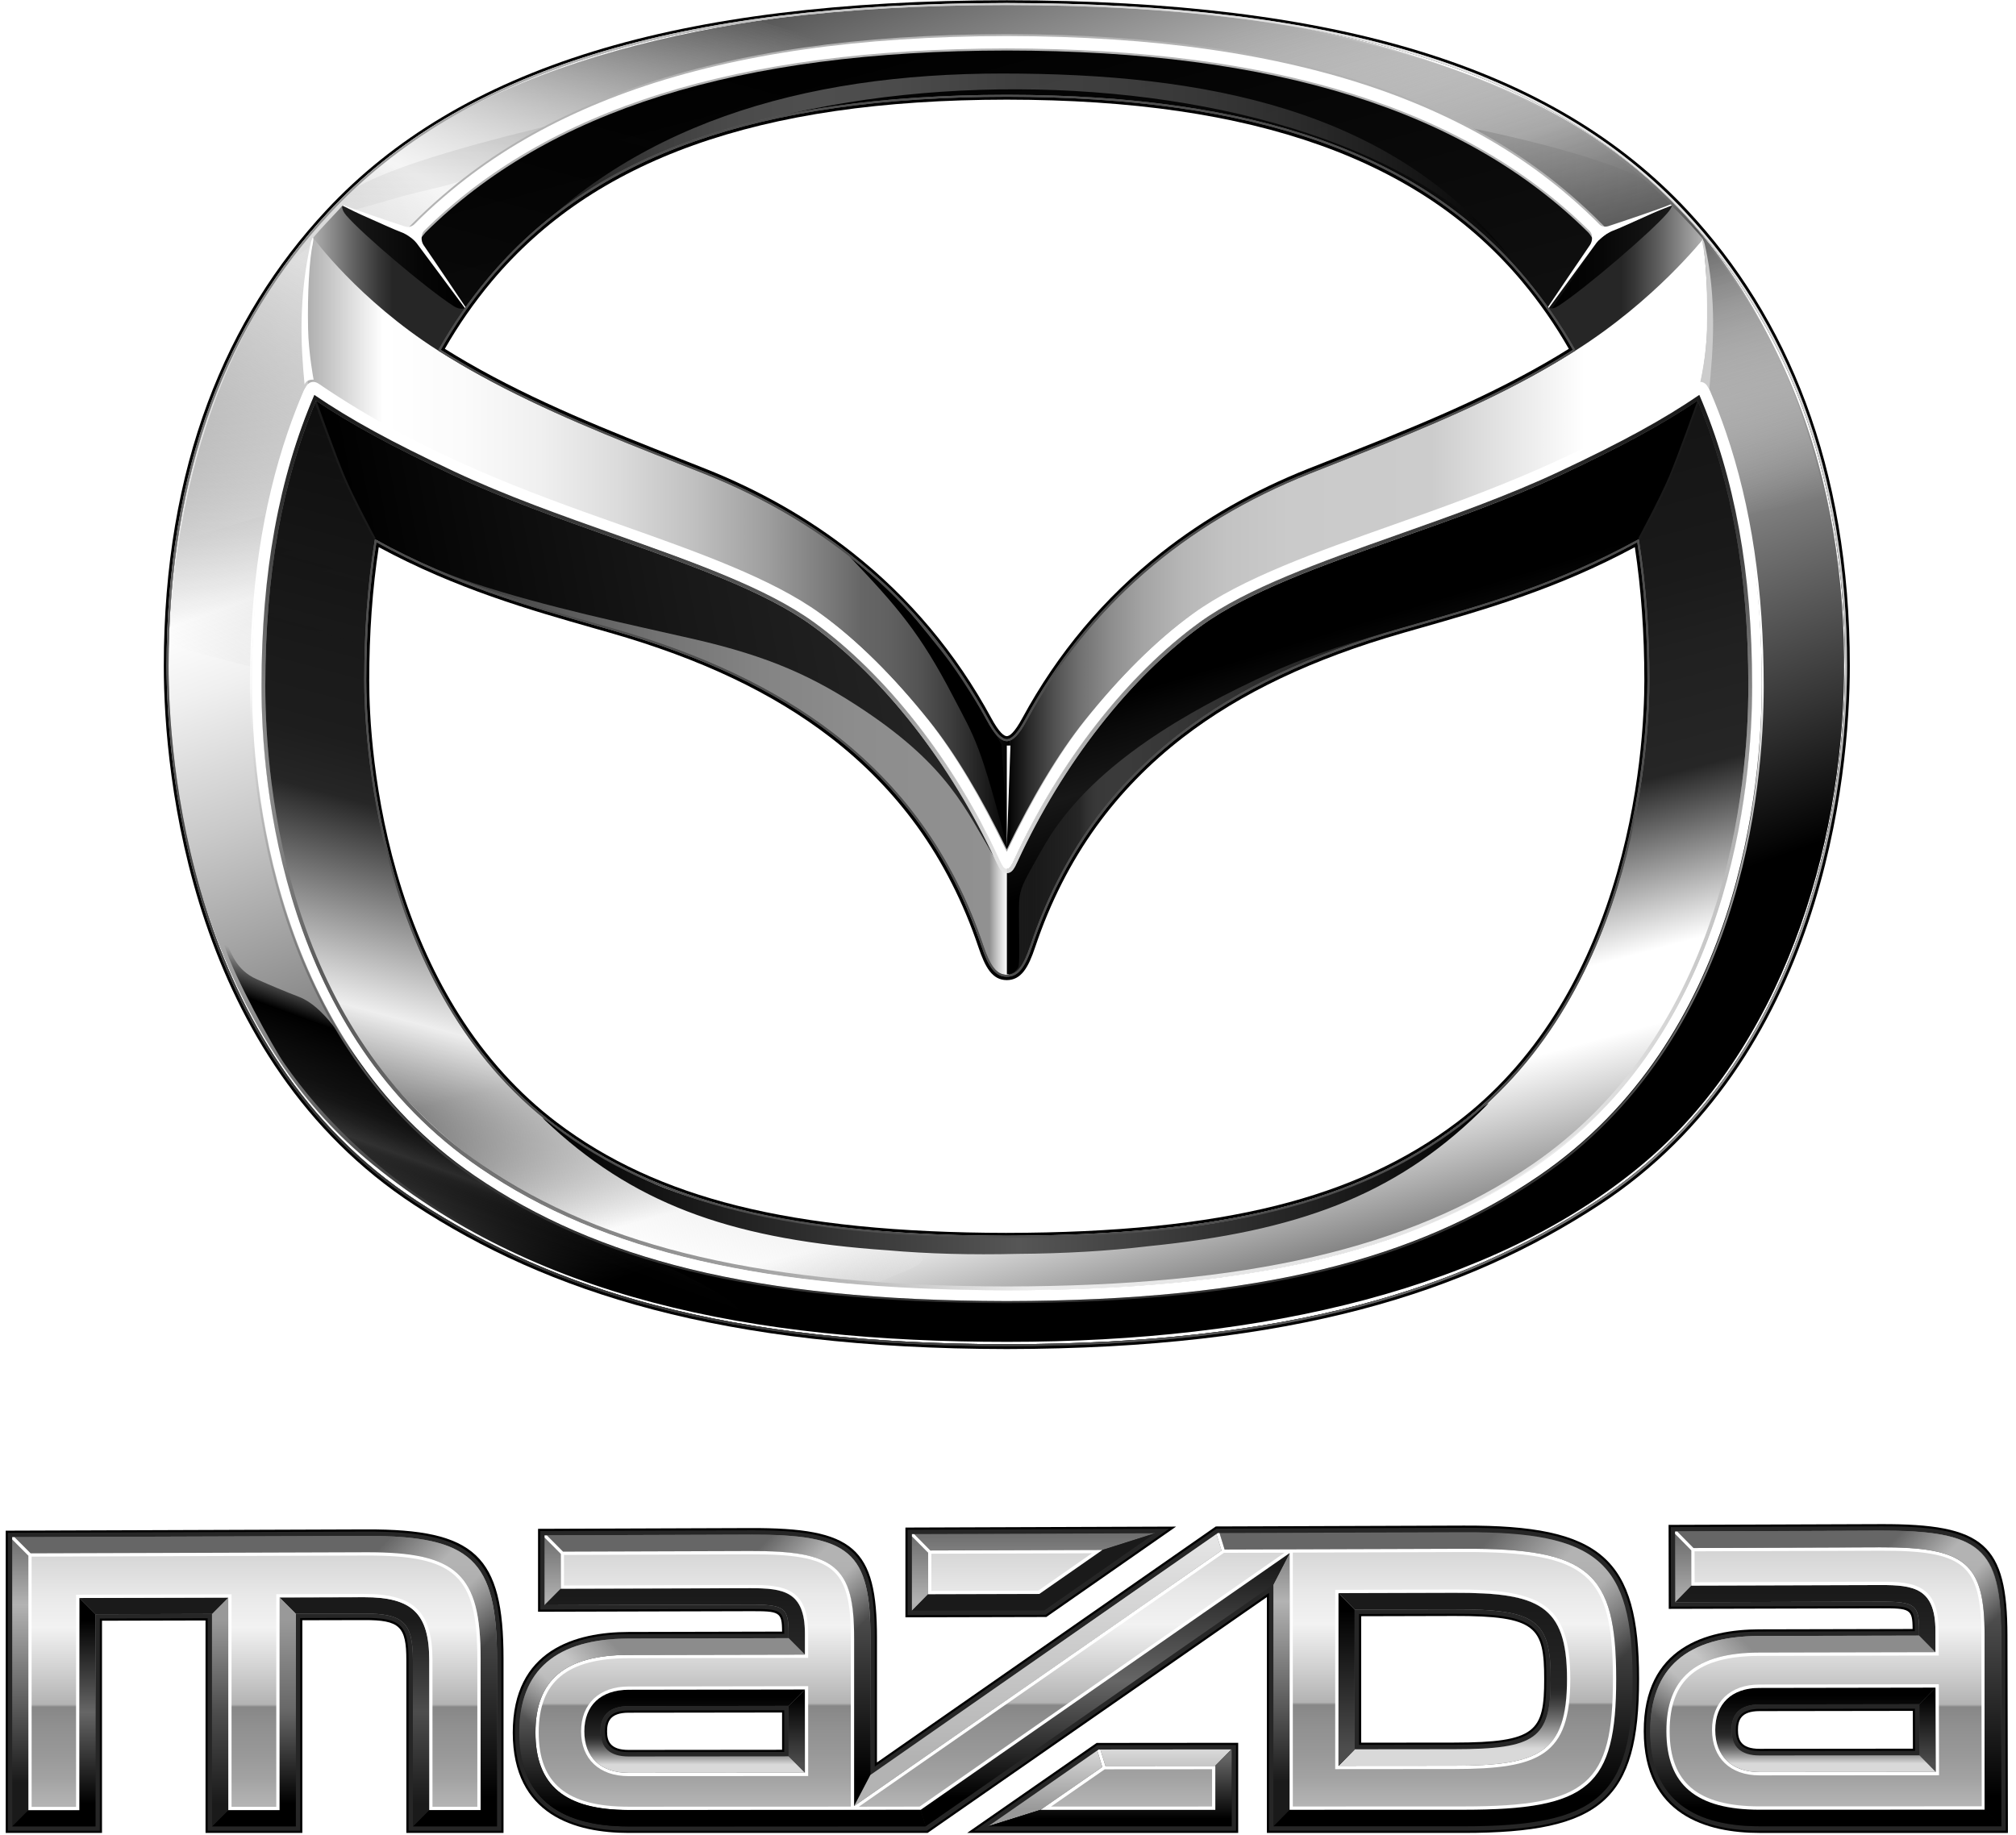 <?xml version="1.0" encoding="utf-8"?>
<!-- Generator: Adobe Illustrator 23.0.1, SVG Export Plug-In . SVG Version: 6.00 Build 0)  -->
<svg version="1.1" id="Ebene_2" xmlns="http://www.w3.org/2000/svg" xmlns:xlink="http://www.w3.org/1999/xlink" x="0px" y="0px"
	 viewBox="0 0 137 124.724" style="enable-background:new 0 0 137 124.724;" xml:space="preserve">
<style type="text/css">
	.st0{fill:#262626;}
	.st1{fill:url(#SVGID_1_);}
	.st2{fill:url(#SVGID_2_);}
	.st3{fill:url(#SVGID_3_);}
	.st4{fill:url(#SVGID_4_);}
	.st5{fill:url(#SVGID_5_);}
	.st6{fill:url(#SVGID_6_);}
	.st7{fill:url(#SVGID_7_);}
	.st8{fill:url(#SVGID_8_);}
	.st9{fill:#1A1A1A;}
	.st10{fill:url(#SVGID_9_);}
	.st11{fill:url(#SVGID_10_);}
	.st12{fill:url(#SVGID_11_);}
	.st13{fill:url(#SVGID_12_);}
	.st14{fill:url(#SVGID_13_);}
	.st15{fill:none;}
	.st16{fill:url(#SVGID_14_);}
	.st17{fill:#FFFFFF;}
	.st18{fill:url(#SVGID_15_);}
	.st19{fill:url(#SVGID_16_);}
	.st20{fill:url(#SVGID_17_);}
	.st21{fill:url(#SVGID_18_);}
	.st22{fill:url(#SVGID_19_);}
	.st23{fill:url(#SVGID_20_);}
	.st24{fill:url(#SVGID_21_);}
	.st25{fill:url(#SVGID_22_);}
	.st26{fill:url(#SVGID_23_);}
	.st27{fill:url(#SVGID_24_);}
	.st28{fill:url(#SVGID_25_);}
	.st29{fill:url(#SVGID_26_);}
	.st30{fill:url(#SVGID_27_);}
	.st31{fill:url(#SVGID_28_);}
	.st32{fill:url(#SVGID_29_);}
	.st33{fill:url(#SVGID_30_);}
	.st34{fill:url(#SVGID_31_);}
	.st35{fill:url(#SVGID_32_);}
	.st36{fill:url(#SVGID_33_);}
	.st37{fill:url(#SVGID_34_);}
	.st38{fill:url(#SVGID_35_);}
	.st39{fill:url(#SVGID_36_);}
	.st40{fill:url(#SVGID_37_);}
	.st41{fill:url(#SVGID_38_);}
	.st42{fill:url(#SVGID_39_);}
	.st43{fill:url(#SVGID_40_);}
	.st44{fill:url(#SVGID_41_);}
	.st45{fill:url(#SVGID_42_);}
	.st46{fill:url(#SVGID_43_);}
	.st47{fill:url(#SVGID_44_);}
	.st48{fill:url(#SVGID_45_);}
	.st49{fill:url(#SVGID_46_);}
	.st50{fill:url(#SVGID_47_);}
	.st51{fill:url(#SVGID_48_);}
	.st52{fill:url(#SVGID_49_);}
	.st53{fill:url(#SVGID_50_);}
	.st54{fill:url(#SVGID_51_);}
	.st55{fill:url(#SVGID_52_);}
	.st56{fill:url(#SVGID_53_);}
	.st57{fill:url(#SVGID_54_);}
	.st58{fill:url(#SVGID_55_);}
	.st59{opacity:0.5;fill:url(#SVGID_56_);}
	.st60{opacity:0.5;fill:url(#SVGID_57_);}
	.st61{opacity:0.5;fill:url(#SVGID_58_);}
	.st62{opacity:0.5;fill:url(#SVGID_59_);}
	.st63{opacity:0.5;fill:url(#SVGID_60_);}
	.st64{opacity:0.5;fill:url(#SVGID_61_);}
	.st65{fill-rule:evenodd;clip-rule:evenodd;fill:url(#in_sf_base_3_);}
	.st66{fill-rule:evenodd;clip-rule:evenodd;fill:url(#in_sf_base_4_);}
	.st67{fill-rule:evenodd;clip-rule:evenodd;fill:url(#SVGID_62_);}
	.st68{fill-rule:evenodd;clip-rule:evenodd;fill:url(#out_sf_base_2_);}
	.st69{opacity:0.74;fill-rule:evenodd;clip-rule:evenodd;fill:url(#SVGID_63_);}
	.st70{fill-rule:evenodd;clip-rule:evenodd;fill:url(#in_up_right_2_);}
	.st71{fill-rule:evenodd;clip-rule:evenodd;fill:url(#SVGID_64_);}
	.st72{opacity:0.9;fill-rule:evenodd;clip-rule:evenodd;fill:url(#SVGID_65_);}
	.st73{opacity:0.2;fill-rule:evenodd;clip-rule:evenodd;fill:url(#SVGID_66_);}
	.st74{opacity:0.2;fill-rule:evenodd;clip-rule:evenodd;fill:url(#SVGID_67_);fill-opacity:0.42;}
	.st75{fill-rule:evenodd;clip-rule:evenodd;fill:url(#SVGID_68_);}
	.st76{opacity:0.9;fill-rule:evenodd;clip-rule:evenodd;fill:url(#SVGID_69_);}
	.st77{fill-rule:evenodd;clip-rule:evenodd;fill:url(#SVGID_70_);}
	.st78{fill-rule:evenodd;clip-rule:evenodd;fill:url(#SVGID_71_);}
	.st79{fill-rule:evenodd;clip-rule:evenodd;fill:url(#SVGID_72_);}
	.st80{fill-rule:evenodd;clip-rule:evenodd;fill:url(#SVGID_73_);}
	.st81{fill:url(#wing_low_sf_2_);}
	.st82{fill-rule:evenodd;clip-rule:evenodd;fill:url(#SVGID_74_);}
	.st83{fill-rule:evenodd;clip-rule:evenodd;fill:url(#SVGID_75_);}
	.st84{fill-rule:evenodd;clip-rule:evenodd;fill:url(#SVGID_76_);}
	.st85{fill-rule:evenodd;clip-rule:evenodd;fill:url(#SVGID_77_);}
	.st86{fill-rule:evenodd;clip-rule:evenodd;}
	.st87{fill:#666666;}
	.st88{fill-rule:evenodd;clip-rule:evenodd;fill:#FFFFFF;}
	.st89{fill-rule:evenodd;clip-rule:evenodd;fill:#CCCCCC;}
	.st90{fill:url(#SVGID_78_);}
	.st91{fill-rule:evenodd;clip-rule:evenodd;fill:url(#SVGID_79_);}
	.st92{fill:url(#SVGID_80_);}
	.st93{fill:#B3B3B3;}
	.st94{opacity:0.9;fill:url(#SVGID_81_);}
	.st95{fill:url(#SVGID_82_);}
	.st96{fill:#4D4D4D;}
	.st97{fill:url(#SVGID_83_);}
</style>
<g>
	<g id="script">
		<g>
			<g>
				<path d="M27.614,124.584l0-11.741c0-2.299-0.456-2.732-2.87-2.726l-4.198,0.01l0,14.457h-6.579l0-14.441l-7.036,0.017v14.424
					H0.388V104.04l24.5-0.086c7.408-0.026,9.329,1.779,9.329,8.779l0,11.851H27.614z"/>
			</g>
			<path d="M127.789,103.595l-14.398,0.051l0.011,5.708l14.399-0.037c1.985-0.005,2.169,0.034,2.173,1.405l-10.417,0.024
				c-3.592,0.008-7.866,1.217-7.855,6.928c0.011,5.712,4.291,6.911,7.884,6.911l16.865,0l-0.032-13.425
				C136.404,104.944,134.834,103.57,127.789,103.595z M129.994,118.857l-10.42,0.01c-1.291,0.001-1.467-0.646-1.468-1.28
				c-0.001-0.633,0.171-1.281,1.463-1.283l10.419-0.015L129.994,118.857z"/>
		</g>
		<path d="M92.501,109.854l6.316-0.016c5.592-0.014,6.12,0.746,6.12,4.292s-0.528,4.308-6.12,4.313l-6.316,0.007V109.854z
			 M53.147,118.932l-10.426,0.01c-1.292,0.001-1.466-0.638-1.466-1.263c0-0.625,0.174-1.265,1.466-1.267l10.426-0.014V118.932z
			 M99.481,103.694l-16.859,0.059l-23.027,16.04l0,0v0l0-8.464c0-6.134-1.569-7.491-8.62-7.466l-14.412,0.051v5.636l14.412-0.037
			c1.987-0.005,2.171,0.033,2.171,1.387l-10.426,0.024c-3.595,0.008-7.875,1.202-7.875,6.839c0,5.638,4.28,6.821,7.875,6.821
			l20.319-0.001l23.054-16.031v0.001v16.031h13.387c9.342,0,11.905-2.25,11.905-10.466
			C111.386,105.902,108.823,103.661,99.481,103.694z M79.922,103.763l-18.393,0.065v6.102l9.577-0.023L79.922,103.763z
			 M65.724,124.584h18.419v-6.126l-9.619,0.009L65.724,124.584z"/>
		<g>
			<g>
				<path class="st0" d="M27.762,124.436l0-11.594c0-2.397-0.508-2.88-3.018-2.874l-4.346,0.011v14.457l-6.284,0v-14.442
					l-7.33,0.018v14.424l-6.249,0l0-20.251l24.354-0.084c7.29-0.025,9.18,1.749,9.18,8.631l0,11.703L27.762,124.436z"/>
			</g>
			<path class="st0" d="M119.586,124.434c-5.055,0-7.728-2.338-7.737-6.761c-0.009-4.422,2.655-6.765,7.709-6.777l10.566-0.024
				l0-0.03c-0.004-1.635-0.2-1.681-2.321-1.676l-14.253,0.037l-0.011-5.408l14.251-0.05c6.959-0.025,8.467,1.292,8.482,7.413
				l0.032,13.274L119.586,124.434z M119.568,116.153c-1.1,0.002-1.611,0.457-1.609,1.434c0.002,0.977,0.515,1.431,1.615,1.43
				l10.567-0.01l-0.007-2.869L119.568,116.153z"/>
		</g>
		<path class="st0" d="M105.085,114.129c0-3.613-0.578-4.456-6.268-4.441l-6.463,0.016v8.895l6.463-0.007
			C104.507,118.587,105.085,117.742,105.085,114.129z M41.107,117.678c0,0.964,0.513,1.413,1.614,1.412l10.574-0.01v-2.832
			l-10.574,0.015C41.619,116.264,41.107,116.714,41.107,117.678z M99.481,124.434l-13.241,0v-16.165l-23.246,16.166l-20.274,0.001
			c-5.058,0-7.728-2.307-7.728-6.673s2.67-6.679,7.728-6.691l10.574-0.024v-0.029c0-1.614-0.197-1.66-2.319-1.655l-14.265,0.037
			v-5.34l14.265-0.05c6.966-0.024,8.472,1.276,8.472,7.32l0,8.744l23.221-16.174l16.813-0.058
			c9.272-0.033,11.757,2.136,11.757,10.274C111.238,122.257,108.753,124.434,99.481,124.434z M61.676,109.78v-5.804l17.769-0.062
			l-8.385,5.844L61.676,109.78z M83.995,118.608v5.827l-17.797,0l8.371-5.818L83.995,118.608z"/>
		<g>
			<linearGradient id="SVGID_1_" gradientUnits="userSpaceOnUse" x1="124.997" y1="124.132" x2="124.997" y2="104.047">
				<stop  offset="0.1" style="stop-color:#000000"/>
				<stop  offset="0.9" style="stop-color:#666666"/>
			</linearGradient>
			<path class="st1" d="M127.79,104.047l-13.803,0.048l1.105,1.123l12.701-0.042c5.805-0.019,7.062,1.044,7.074,5.986L134.894,123
				l1.112,1.131l-0.031-12.972C135.961,105.211,134.593,104.024,127.79,104.047z"/>
			<linearGradient id="SVGID_2_" gradientUnits="userSpaceOnUse" x1="124.056" y1="124.142" x2="124.056" y2="104.047">
				<stop  offset="0.15" style="stop-color:#1A1A1A"/>
				<stop  offset="0.45" style="stop-color:#666666"/>
				<stop  offset="0.75" style="stop-color:#B3B3B3"/>
				<stop  offset="1" style="stop-color:#666666"/>
			</linearGradient>
			<path class="st2" d="M119.565,114.499c-1.992,0.003-3.227,1.188-3.223,3.091c0.004,1.903,1.243,3.085,3.236,3.083l12.192-0.008
				l-0.014-6.187L119.565,114.499z M119.575,119.318c-1.264,0.001-1.908-0.583-1.91-1.731c-0.002-1.148,0.639-1.733,1.903-1.735
				l10.862-0.016l0.008,3.472L119.575,119.318z"/>
			<linearGradient id="SVGID_3_" gradientUnits="userSpaceOnUse" x1="124.074" y1="124.133" x2="124.074" y2="104.047">
				<stop  offset="0.15" style="stop-color:#1A1A1A"/>
				<stop  offset="0.45" style="stop-color:#666666"/>
				<stop  offset="0.75" style="stop-color:#B3B3B3"/>
				<stop  offset="1" style="stop-color:#666666"/>
			</linearGradient>
			<path class="st3" d="M135.975,111.16c-0.014-5.949-1.382-7.136-8.185-7.113l-13.958,0.049l0.01,4.807l13.959-0.037
				c2.332-0.006,2.613,0.206,2.617,1.976l0.001,0.331l-10.861,0.024c-4.925,0.011-7.424,2.195-7.416,6.476
				c0.008,4.281,2.516,6.46,7.443,6.46l16.421-0.001L135.975,111.16z M119.582,122.779c-4.192,0.001-6.112-1.603-6.119-5.107
				c-0.007-3.504,1.907-5.112,6.097-5.121l12.19-0.025l-0.004-1.688c-0.007-3.1-1.642-3.335-3.949-3.329l-12.637,0.037l-0.004-2.103
				l12.637-0.041c5.695-0.019,6.84,0.943,6.851,5.761l0.028,11.611L119.582,122.779z"/>
			<linearGradient id="SVGID_4_" gradientUnits="userSpaceOnUse" x1="17.3" y1="124.142" x2="17.3" y2="104.047">
				<stop  offset="0.15" style="stop-color:#1A1A1A"/>
				<stop  offset="0.45" style="stop-color:#666666"/>
				<stop  offset="0.75" style="stop-color:#B3B3B3"/>
				<stop  offset="1" style="stop-color:#666666"/>
			</linearGradient>
			<path class="st4" d="M24.889,104.398l-24.06,0.082l0,19.662l5.662,0v-14.423l7.918-0.02l0,14.442l5.694,0v-14.456l4.641-0.012
				c2.668-0.007,3.314,0.611,3.314,3.17l0,11.298l5.714,0v-11.406C33.772,106.014,32.022,104.374,24.889,104.398z M29.39,122.806
				l0-9.967c0-3.289-1.26-4.509-4.646-4.499l-5.969,0.016v14.453l-3.04,0.001v-14.446l-10.566,0.029v14.42l-3.02,0.001v-17.011
				l22.74-0.073c6.062-0.019,7.55,1.359,7.55,7.006l0,10.069L29.39,122.806z"/>
			<linearGradient id="SVGID_5_" gradientUnits="userSpaceOnUse" x1="17.3" y1="124.14" x2="17.3" y2="104.398">
				<stop  offset="0.1" style="stop-color:#000000"/>
				<stop  offset="0.9" style="stop-color:#666666"/>
			</linearGradient>
			<path class="st5" d="M24.889,104.398l-24.06,0.082l1.1,1.102l22.961-0.074c6.172-0.02,7.772,1.466,7.772,7.228l0,10.291
				l-3.492,0.001l-1.11,1.111l5.714,0l0-11.406C33.772,106.014,32.022,104.374,24.889,104.398z"/>
			<linearGradient id="SVGID_6_" gradientUnits="userSpaceOnUse" x1="24.082" y1="124.14" x2="24.082" y2="108.562">
				<stop  offset="0.1" style="stop-color:#1A1A1A"/>
				<stop  offset="0.5" style="stop-color:#4D4D4D"/>
				<stop  offset="0.9" style="stop-color:#1A1A1A"/>
			</linearGradient>
			<path class="st6" d="M24.744,108.562l-5.748,0.016l1.107,1.107l4.641-0.012c2.668-0.007,3.314,0.611,3.314,3.17l0,11.298
				l1.11-1.111V112.84C29.168,109.673,28.01,108.553,24.744,108.562z"/>
			<linearGradient id="SVGID_7_" gradientUnits="userSpaceOnUse" x1="17.256" y1="124.141" x2="17.256" y2="108.578">
				<stop  offset="0.1" style="stop-color:#000000"/>
				<stop  offset="0.5" style="stop-color:#666666"/>
				<stop  offset="0.9" style="stop-color:#999999"/>
			</linearGradient>
			<polygon class="st7" points="18.996,108.578 18.996,123.031 15.514,123.032 14.409,124.141 20.103,124.141 20.103,109.684 			"/>
			<linearGradient id="SVGID_8_" gradientUnits="userSpaceOnUse" x1="14.961" y1="124.141" x2="14.961" y2="108.587">
				<stop  offset="0.1" style="stop-color:#1A1A1A"/>
				<stop  offset="0.5" style="stop-color:#4D4D4D"/>
				<stop  offset="0.9" style="stop-color:#999999"/>
			</linearGradient>
			<polygon class="st8" points="14.409,109.699 14.409,124.141 15.514,123.032 15.514,108.587 			"/>
			<polygon class="st9" points="5.389,108.615 6.49,109.719 14.409,109.699 15.514,108.587 			"/>
			<linearGradient id="SVGID_9_" gradientUnits="userSpaceOnUse" x1="3.659" y1="124.142" x2="3.659" y2="108.615">
				<stop  offset="0.1" style="stop-color:#000000"/>
				<stop  offset="0.5" style="stop-color:#666666"/>
				<stop  offset="0.9" style="stop-color:#000000"/>
			</linearGradient>
			<polygon class="st10" points="5.389,108.615 5.389,123.035 1.928,123.036 0.828,124.142 6.49,124.142 6.49,109.719 			"/>
			<linearGradient id="SVGID_10_" gradientUnits="userSpaceOnUse" x1="124.074" y1="124.133" x2="124.074" y2="111.173">
				<stop  offset="0.1" style="stop-color:#000000"/>
				<stop  offset="0.9" style="stop-color:#8C8C8C"/>
			</linearGradient>
			<path class="st11" d="M134.894,123l-15.311,0.004c-4.322,0.001-6.332-1.691-6.34-5.333c-0.007-3.641,1.996-5.337,6.317-5.346
				l11.969-0.025l-1.11-1.128l-10.861,0.024c-4.925,0.011-7.424,2.195-7.416,6.476c0.008,4.281,2.516,6.46,7.443,6.46l16.421-0.001
				L134.894,123z"/>
			<linearGradient id="SVGID_11_" gradientUnits="userSpaceOnUse" x1="122.686" y1="112.301" x2="122.686" y2="107.736">
				<stop  offset="0.105" style="stop-color:#262626"/>
				<stop  offset="0.9" style="stop-color:#1A1A1A"/>
			</linearGradient>
			<path class="st12" d="M127.798,107.736l-12.857,0.037l-1.099,1.13l13.959-0.037c2.332-0.006,2.613,0.206,2.617,1.976l0.001,0.331
				l1.11,1.128l-0.003-1.462C131.519,107.942,130.045,107.729,127.798,107.736z"/>
			<linearGradient id="SVGID_12_" gradientUnits="userSpaceOnUse" x1="130.989" y1="120.439" x2="130.989" y2="114.704">
				<stop  offset="0.1" style="stop-color:#4D4D4D"/>
				<stop  offset="0.9" style="stop-color:#000000"/>
			</linearGradient>
			<polygon class="st13" points="130.43,115.836 130.438,119.309 131.548,120.439 131.535,114.704 			"/>
			<linearGradient id="SVGID_13_" gradientUnits="userSpaceOnUse" x1="124.055" y1="120.447" x2="124.055" y2="114.704">
				<stop  offset="0.1" style="stop-color:#D9D9D9"/>
				<stop  offset="0.177" style="stop-color:#A6A6A6"/>
				<stop  offset="0.269" style="stop-color:#6F6F6F"/>
				<stop  offset="0.348" style="stop-color:#484848"/>
				<stop  offset="0.411" style="stop-color:#2F2F2F"/>
				<stop  offset="0.45" style="stop-color:#262626"/>
				<stop  offset="0.9" style="stop-color:#000000"/>
			</linearGradient>
			<path class="st14" d="M119.575,119.318c-1.264,0.001-1.908-0.583-1.91-1.731c-0.002-1.148,0.639-1.733,1.903-1.735l10.862-0.016
				l1.105-1.132l-11.969,0.02c-1.884,0.003-3.007,1.074-3.003,2.865c0.004,1.791,1.13,2.859,3.015,2.858l11.971-0.008l-1.11-1.13
				L119.575,119.318z"/>
			<path class="st15" d="M119.568,115.852c-1.264,0.002-1.905,0.587-1.903,1.735c0.002,1.148,0.646,1.732,1.91,1.731l10.863-0.01
				l-0.008-3.472L119.568,115.852z"/>
			<path class="st15" d="M41.254,117.678c0,0.625,0.174,1.265,1.466,1.263l10.426-0.01v-2.535l-10.426,0.014
				C41.428,116.413,41.254,117.053,41.254,117.678z"/>
			<path class="st15" d="M104.937,114.13c0-3.546-0.528-4.306-6.12-4.292l-6.316,0.016v8.596l6.316-0.007
				C104.409,118.437,104.937,117.676,104.937,114.13z"/>
			<polygon class="st0" points="67.148,124.136 67.148,124.137 67.148,124.136 			"/>
			<linearGradient id="SVGID_14_" gradientUnits="userSpaceOnUse" x1="67.148" y1="124.136" x2="67.148" y2="124.06">
				<stop  offset="0.226" style="stop-color:#999999"/>
				<stop  offset="0.775" style="stop-color:#C5C5C5"/>
				<stop  offset="1" style="stop-color:#D9D9D9"/>
			</linearGradient>
			<polygon class="st16" points="67.148,124.136 67.148,124.137 67.148,124.136 			"/>
			<polygon class="st17" points="74.565,118.982 74.565,118.982 74.661,118.915 			"/>
			<polygon class="st0" points="99.481,105.269 86.093,105.313 86.093,105.313 			"/>
			<linearGradient id="SVGID_15_" gradientUnits="userSpaceOnUse" x1="92.787" y1="281.588" x2="92.787" y2="-70.963">
				<stop  offset="0.15" style="stop-color:#1A1A1A"/>
				<stop  offset="0.45" style="stop-color:#666666"/>
				<stop  offset="0.75" style="stop-color:#B3B3B3"/>
				<stop  offset="1" style="stop-color:#666666"/>
			</linearGradient>
			<polygon class="st18" points="99.481,105.269 86.093,105.313 86.093,105.313 			"/>
			<polygon class="st0" points="87.635,105.567 86.534,107.701 86.534,124.136 87.635,123.013 			"/>
			<linearGradient id="SVGID_16_" gradientUnits="userSpaceOnUse" x1="87.085" y1="124.136" x2="87.085" y2="103.744">
				<stop  offset="0.15" style="stop-color:#1A1A1A"/>
				<stop  offset="0.45" style="stop-color:#666666"/>
				<stop  offset="0.75" style="stop-color:#B3B3B3"/>
				<stop  offset="1" style="stop-color:#666666"/>
			</linearGradient>
			<polygon class="st19" points="87.635,105.567 86.534,107.701 86.534,124.136 87.635,123.013 			"/>
			<polygon class="st0" points="38.106,105.624 37.004,104.515 37.004,109.104 38.106,107.988 			"/>
			<linearGradient id="SVGID_17_" gradientUnits="userSpaceOnUse" x1="37.555" y1="124.139" x2="37.555" y2="103.92">
				<stop  offset="0.15" style="stop-color:#1A1A1A"/>
				<stop  offset="0.45" style="stop-color:#666666"/>
				<stop  offset="0.75" style="stop-color:#B3B3B3"/>
				<stop  offset="1" style="stop-color:#666666"/>
			</linearGradient>
			<polygon class="st20" points="38.106,105.624 37.004,104.515 37.004,109.104 38.106,107.988 			"/>
			<polygon class="st0" points="58.041,122.762 59.151,120.642 59.151,111.333 58.041,111.336 			"/>
			<linearGradient id="SVGID_18_" gradientUnits="userSpaceOnUse" x1="58.596" y1="124.138" x2="58.596" y2="103.842">
				<stop  offset="0.15" style="stop-color:#1A1A1A"/>
				<stop  offset="0.45" style="stop-color:#666666"/>
				<stop  offset="0.75" style="stop-color:#B3B3B3"/>
				<stop  offset="1" style="stop-color:#666666"/>
			</linearGradient>
			<polygon class="st21" points="58.041,122.762 59.151,120.642 59.151,111.333 58.041,111.336 			"/>
			<polygon class="st0" points="50.975,105.425 50.975,104.309 37.16,104.356 38.263,105.466 			"/>
			<linearGradient id="SVGID_19_" gradientUnits="userSpaceOnUse" x1="44.068" y1="124.865" x2="44.068" y2="103.855">
				<stop  offset="0.15" style="stop-color:#1A1A1A"/>
				<stop  offset="0.45" style="stop-color:#666666"/>
				<stop  offset="0.75" style="stop-color:#B3B3B3"/>
				<stop  offset="1" style="stop-color:#666666"/>
			</linearGradient>
			<polygon class="st22" points="50.975,105.425 50.975,104.309 37.16,104.356 38.263,105.466 			"/>
			<path class="st0" d="M58.041,111.336l1.11-0.002c0-5.874-1.366-7.047-8.176-7.024v1.115
				C56.785,105.406,58.041,106.455,58.041,111.336z"/>
			<linearGradient id="SVGID_20_" gradientUnits="userSpaceOnUse" x1="55.063" y1="124.094" x2="55.063" y2="103.871">
				<stop  offset="0.15" style="stop-color:#1A1A1A"/>
				<stop  offset="0.45" style="stop-color:#666666"/>
				<stop  offset="0.75" style="stop-color:#B3B3B3"/>
				<stop  offset="1" style="stop-color:#666666"/>
			</linearGradient>
			<path class="st23" d="M58.041,111.336l1.11-0.002c0-5.874-1.366-7.047-8.176-7.024v1.115
				C56.785,105.406,58.041,106.455,58.041,111.336z"/>
			<linearGradient id="SVGID_21_" gradientUnits="userSpaceOnUse" x1="48.155" y1="122.762" x2="48.155" y2="104.309">
				<stop  offset="0.1" style="stop-color:#000000"/>
				<stop  offset="0.9" style="stop-color:#666666"/>
			</linearGradient>
			<path class="st24" d="M59.151,111.333c0-5.874-1.366-7.047-8.176-7.024l-13.815,0.047l1.103,1.109l12.712-0.041
				c5.81-0.019,7.066,1.031,7.066,5.911l0,11.427l1.11-2.121L59.151,111.333z"/>
			<linearGradient id="SVGID_22_" gradientUnits="userSpaceOnUse" x1="49.094" y1="124.139" x2="49.094" y2="111.346">
				<stop  offset="0.1" style="stop-color:#000000"/>
				<stop  offset="0.9" style="stop-color:#666666"/>
			</linearGradient>
			<path class="st25" d="M62.561,123.019l-19.841,0.006c-4.324,0.001-6.333-1.669-6.333-5.263c0-3.594,2.008-5.269,6.333-5.278
				l11.978-0.024l-1.108-1.114l-10.87,0.024c-4.929,0.011-7.434,2.167-7.434,6.393c0,4.226,2.505,6.376,7.434,6.376l20.183-0.002
				L62.561,123.019z"/>
			<path class="st0" d="M54.698,111.016c0-2.861-1.475-3.071-3.723-3.064l-12.869,0.036l-1.102,1.116l13.971-0.037
				c2.334-0.006,2.615,0.204,2.615,1.951v0.327l1.108,1.114L54.698,111.016z"/>
			<linearGradient id="SVGID_23_" gradientUnits="userSpaceOnUse" x1="45.851" y1="124.111" x2="45.851" y2="103.877">
				<stop  offset="0.15" style="stop-color:#1A1A1A"/>
				<stop  offset="0.45" style="stop-color:#666666"/>
				<stop  offset="0.75" style="stop-color:#B3B3B3"/>
				<stop  offset="1" style="stop-color:#666666"/>
			</linearGradient>
			<path class="st26" d="M54.698,111.016c0-2.861-1.475-3.071-3.723-3.064l-12.869,0.036l-1.102,1.116l13.971-0.037
				c2.334-0.006,2.615,0.204,2.615,1.951v0.327l1.108,1.114L54.698,111.016z"/>
			<linearGradient id="SVGID_24_" gradientUnits="userSpaceOnUse" x1="45.851" y1="112.459" x2="45.851" y2="107.952">
				<stop  offset="0.105" style="stop-color:#262626"/>
				<stop  offset="0.9" style="stop-color:#1A1A1A"/>
			</linearGradient>
			<path class="st27" d="M54.698,111.016c0-2.861-1.475-3.071-3.723-3.064l-12.869,0.036l-1.102,1.116l13.971-0.037
				c2.334-0.006,2.615,0.204,2.615,1.951v0.327l1.108,1.114L54.698,111.016z"/>
			<polygon class="st0" points="53.59,119.378 54.698,120.493 54.698,114.832 53.59,115.95 			"/>
			<linearGradient id="SVGID_25_" gradientUnits="userSpaceOnUse" x1="54.144" y1="124.138" x2="54.144" y2="103.858">
				<stop  offset="0.15" style="stop-color:#1A1A1A"/>
				<stop  offset="0.45" style="stop-color:#666666"/>
				<stop  offset="0.75" style="stop-color:#B3B3B3"/>
				<stop  offset="1" style="stop-color:#666666"/>
			</linearGradient>
			<polygon class="st28" points="53.59,119.378 54.698,120.493 54.698,114.832 53.59,115.95 			"/>
			<linearGradient id="SVGID_26_" gradientUnits="userSpaceOnUse" x1="54.144" y1="120.493" x2="54.144" y2="114.832">
				<stop  offset="0.1" style="stop-color:#4D4D4D"/>
				<stop  offset="0.9" style="stop-color:#000000"/>
			</linearGradient>
			<polygon class="st29" points="53.59,119.378 54.698,120.493 54.698,114.832 53.59,115.95 			"/>
			<path class="st0" d="M39.709,117.68c0,1.768,1.125,2.822,3.011,2.821l11.978-0.008l-1.108-1.115l-10.87,0.009
				c-1.265,0.001-1.908-0.575-1.908-1.708c0-1.133,0.643-1.711,1.908-1.713l10.87-0.016l1.108-1.118l-11.978,0.02
				C40.834,114.855,39.709,115.912,39.709,117.68z"/>
			<linearGradient id="SVGID_27_" gradientUnits="userSpaceOnUse" x1="47.204" y1="124.151" x2="47.204" y2="103.842">
				<stop  offset="0.15" style="stop-color:#1A1A1A"/>
				<stop  offset="0.45" style="stop-color:#666666"/>
				<stop  offset="0.75" style="stop-color:#B3B3B3"/>
				<stop  offset="1" style="stop-color:#666666"/>
			</linearGradient>
			<path class="st30" d="M39.709,117.68c0,1.768,1.125,2.822,3.011,2.821l11.978-0.008l-1.108-1.115l-10.87,0.009
				c-1.265,0.001-1.908-0.575-1.908-1.708c0-1.133,0.643-1.711,1.908-1.713l10.87-0.016l1.108-1.118l-11.978,0.02
				C40.834,114.855,39.709,115.912,39.709,117.68z"/>
			<linearGradient id="SVGID_28_" gradientUnits="userSpaceOnUse" x1="47.204" y1="120.501" x2="47.204" y2="114.832">
				<stop  offset="0.1" style="stop-color:#D9D9D9"/>
				<stop  offset="0.177" style="stop-color:#A6A6A6"/>
				<stop  offset="0.269" style="stop-color:#6F6F6F"/>
				<stop  offset="0.348" style="stop-color:#484848"/>
				<stop  offset="0.411" style="stop-color:#2F2F2F"/>
				<stop  offset="0.45" style="stop-color:#262626"/>
				<stop  offset="0.9" style="stop-color:#000000"/>
			</linearGradient>
			<path class="st31" d="M39.709,117.68c0,1.768,1.125,2.822,3.011,2.821l11.978-0.008l-1.108-1.115l-10.87,0.009
				c-1.265,0.001-1.908-0.575-1.908-1.708c0-1.133,0.643-1.711,1.908-1.713l10.87-0.016l1.108-1.118l-11.978,0.02
				C40.834,114.855,39.709,115.912,39.709,117.68z"/>
			<path class="st0" d="M98.817,108.264l-7.86,0.022l1.103,1.12l6.757-0.017c5.558-0.014,6.564,0.711,6.564,4.741
				c0,4.03-1.005,4.758-6.564,4.764l-6.757,0.007l-1.103,1.124l7.86-0.006c5.755-0.004,7.672-0.856,7.672-5.89
				C106.489,109.093,104.572,108.248,98.817,108.264z"/>
			<linearGradient id="SVGID_29_" gradientUnits="userSpaceOnUse" x1="98.723" y1="124.143" x2="98.723" y2="103.701">
				<stop  offset="0.15" style="stop-color:#1A1A1A"/>
				<stop  offset="0.45" style="stop-color:#666666"/>
				<stop  offset="0.75" style="stop-color:#B3B3B3"/>
				<stop  offset="1" style="stop-color:#666666"/>
			</linearGradient>
			<path class="st32" d="M98.817,108.264l-7.86,0.022l1.103,1.12l6.757-0.017c5.558-0.014,6.564,0.711,6.564,4.741
				c0,4.03-1.005,4.758-6.564,4.764l-6.757,0.007l-1.103,1.124l7.86-0.006c5.755-0.004,7.672-0.856,7.672-5.89
				C106.489,109.093,104.572,108.248,98.817,108.264z"/>
			<linearGradient id="SVGID_30_" gradientUnits="userSpaceOnUse" x1="98.723" y1="120.023" x2="98.723" y2="108.264">
				<stop  offset="0.1" style="stop-color:#D9D9D9"/>
				<stop  offset="0.177" style="stop-color:#A6A6A6"/>
				<stop  offset="0.269" style="stop-color:#6F6F6F"/>
				<stop  offset="0.348" style="stop-color:#484848"/>
				<stop  offset="0.411" style="stop-color:#2F2F2F"/>
				<stop  offset="0.45" style="stop-color:#262626"/>
				<stop  offset="0.905" style="stop-color:#1A1A1A"/>
			</linearGradient>
			<path class="st33" d="M98.817,108.264l-7.86,0.022l1.103,1.12l6.757-0.017c5.558-0.014,6.564,0.711,6.564,4.741
				c0,4.03-1.005,4.758-6.564,4.764l-6.757,0.007l-1.103,1.124l7.86-0.006c5.755-0.004,7.672-0.856,7.672-5.89
				C106.489,109.093,104.572,108.248,98.817,108.264z"/>
			<polygon class="st0" points="92.06,109.406 90.957,108.286 90.957,120.023 92.06,118.899 			"/>
			<linearGradient id="SVGID_31_" gradientUnits="userSpaceOnUse" x1="91.508" y1="124.135" x2="91.508" y2="103.732">
				<stop  offset="0.15" style="stop-color:#1A1A1A"/>
				<stop  offset="0.45" style="stop-color:#666666"/>
				<stop  offset="0.75" style="stop-color:#B3B3B3"/>
				<stop  offset="1" style="stop-color:#666666"/>
			</linearGradient>
			<polygon class="st34" points="92.06,109.406 90.957,108.286 90.957,120.023 92.06,118.899 			"/>
			<linearGradient id="SVGID_32_" gradientUnits="userSpaceOnUse" x1="91.508" y1="120.023" x2="91.508" y2="108.286">
				<stop  offset="0.1" style="stop-color:#4D4D4D"/>
				<stop  offset="0.9" style="stop-color:#000000"/>
			</linearGradient>
			<polygon class="st35" points="92.06,109.406 90.957,108.286 90.957,120.023 92.06,118.899 			"/>
			<polygon class="st0" points="86.093,105.312 86.093,105.312 83.22,105.321 83.22,105.321 			"/>
			<linearGradient id="SVGID_33_" gradientUnits="userSpaceOnUse" x1="84.656" y1="142.991" x2="84.656" y2="67.651">
				<stop  offset="0.15" style="stop-color:#1A1A1A"/>
				<stop  offset="0.45" style="stop-color:#666666"/>
				<stop  offset="0.75" style="stop-color:#B3B3B3"/>
				<stop  offset="1" style="stop-color:#666666"/>
			</linearGradient>
			<polygon class="st36" points="86.093,105.312 86.093,105.312 83.22,105.321 83.22,105.321 			"/>
			<polygon class="st0" points="74.92,105.348 78.492,104.216 62.126,104.272 63.228,105.386 			"/>
			<linearGradient id="SVGID_34_" gradientUnits="userSpaceOnUse" x1="70.309" y1="125.021" x2="70.309" y2="103.755">
				<stop  offset="0.15" style="stop-color:#1A1A1A"/>
				<stop  offset="0.45" style="stop-color:#666666"/>
				<stop  offset="0.75" style="stop-color:#B3B3B3"/>
				<stop  offset="1" style="stop-color:#666666"/>
			</linearGradient>
			<polygon class="st37" points="74.92,105.348 78.492,104.216 62.126,104.272 63.228,105.386 			"/>
			<polygon class="st0" points="63.072,105.545 61.97,104.431 61.97,109.482 61.97,109.482 63.072,108.361 			"/>
			<linearGradient id="SVGID_35_" gradientUnits="userSpaceOnUse" x1="62.521" y1="124.138" x2="62.521" y2="103.833">
				<stop  offset="0.15" style="stop-color:#1A1A1A"/>
				<stop  offset="0.45" style="stop-color:#666666"/>
				<stop  offset="0.75" style="stop-color:#B3B3B3"/>
				<stop  offset="1" style="stop-color:#666666"/>
			</linearGradient>
			<polygon class="st38" points="63.072,105.545 61.97,104.431 61.97,109.482 61.97,109.482 63.072,108.361 			"/>
			<polygon class="st0" points="82.589,120.029 75.12,120.035 75.12,120.035 			"/>
			<linearGradient id="SVGID_36_" gradientUnits="userSpaceOnUse" x1="78.855" y1="157.856" x2="78.855" y2="116.269">
				<stop  offset="0.15" style="stop-color:#1A1A1A"/>
				<stop  offset="0.45" style="stop-color:#666666"/>
				<stop  offset="0.75" style="stop-color:#B3B3B3"/>
				<stop  offset="1" style="stop-color:#666666"/>
			</linearGradient>
			<polygon class="st39" points="82.589,120.029 75.12,120.035 75.12,120.035 			"/>
			<polygon class="st9" points="78.492,104.216 74.92,105.348 70.627,108.341 63.072,108.361 61.97,109.482 70.969,109.459 			"/>
			<polygon class="st0" points="70.711,123.017 74.908,120.101 74.565,118.982 67.148,124.136 67.148,124.136 			"/>
			<linearGradient id="SVGID_37_" gradientUnits="userSpaceOnUse" x1="71.028" y1="124.136" x2="71.028" y2="103.786">
				<stop  offset="0.15" style="stop-color:#1A1A1A"/>
				<stop  offset="0.45" style="stop-color:#666666"/>
				<stop  offset="0.75" style="stop-color:#B3B3B3"/>
				<stop  offset="1" style="stop-color:#666666"/>
			</linearGradient>
			<polygon class="st40" points="70.711,123.017 74.908,120.101 74.565,118.982 67.148,124.136 67.148,124.136 			"/>
			<linearGradient id="SVGID_38_" gradientUnits="userSpaceOnUse" x1="71.028" y1="124.136" x2="71.028" y2="118.915">
				<stop  offset="0.226" style="stop-color:#999999"/>
				<stop  offset="0.775" style="stop-color:#C5C5C5"/>
				<stop  offset="1" style="stop-color:#D9D9D9"/>
			</linearGradient>
			<polygon class="st41" points="70.711,123.017 74.908,120.101 74.565,118.982 67.148,124.136 67.148,124.136 			"/>
			<polygon class="st0" points="74.777,118.915 75.12,120.035 82.589,120.029 83.699,118.907 74.661,118.915 			"/>
			<linearGradient id="SVGID_39_" gradientUnits="userSpaceOnUse" x1="79.18" y1="124.162" x2="79.18" y2="103.684">
				<stop  offset="0.15" style="stop-color:#1A1A1A"/>
				<stop  offset="0.45" style="stop-color:#666666"/>
				<stop  offset="0.75" style="stop-color:#B3B3B3"/>
				<stop  offset="1" style="stop-color:#666666"/>
			</linearGradient>
			<polygon class="st42" points="74.777,118.915 75.12,120.035 82.589,120.029 83.699,118.907 74.661,118.915 			"/>
			<linearGradient id="SVGID_40_" gradientUnits="userSpaceOnUse" x1="79.18" y1="124.161" x2="79.18" y2="118.907">
				<stop  offset="0.226" style="stop-color:#999999"/>
				<stop  offset="0.775" style="stop-color:#C5C5C5"/>
				<stop  offset="1" style="stop-color:#D9D9D9"/>
			</linearGradient>
			<polygon class="st43" points="74.777,118.915 75.12,120.035 82.589,120.029 83.699,118.907 74.661,118.915 			"/>
			<polygon class="st0" points="82.589,123.014 70.711,123.017 67.148,124.136 83.699,124.135 83.699,118.907 82.589,120.029 			"/>
			<linearGradient id="SVGID_41_" gradientUnits="userSpaceOnUse" x1="75.423" y1="124.136" x2="75.423" y2="103.752">
				<stop  offset="0.15" style="stop-color:#1A1A1A"/>
				<stop  offset="0.45" style="stop-color:#666666"/>
				<stop  offset="0.75" style="stop-color:#B3B3B3"/>
				<stop  offset="1" style="stop-color:#666666"/>
			</linearGradient>
			<polygon class="st44" points="82.589,123.014 70.711,123.017 67.148,124.136 83.699,124.135 83.699,118.907 82.589,120.029 			
				"/>
			<linearGradient id="SVGID_42_" gradientUnits="userSpaceOnUse" x1="75.423" y1="124.136" x2="75.423" y2="118.907">
				<stop  offset="0.1" style="stop-color:#000000"/>
				<stop  offset="0.9" style="stop-color:#666666"/>
			</linearGradient>
			<polygon class="st45" points="82.589,123.014 70.711,123.017 67.148,124.136 83.699,124.135 83.699,118.907 82.589,120.029 			
				"/>
			<linearGradient id="SVGID_43_" gradientUnits="userSpaceOnUse" x1="70.524" y1="125.363" x2="70.524" y2="103.801">
				<stop  offset="0.15" style="stop-color:#1A1A1A"/>
				<stop  offset="0.45" style="stop-color:#666666"/>
				<stop  offset="0.75" style="stop-color:#B3B3B3"/>
				<stop  offset="1" style="stop-color:#666666"/>
			</linearGradient>
			<polygon class="st46" points="83.008,105.388 82.664,104.268 59.151,120.642 58.041,122.762 			"/>
			<linearGradient id="SVGID_44_" gradientUnits="userSpaceOnUse" x1="70.524" y1="123.902" x2="70.524" y2="104.268">
				<stop  offset="0.226" style="stop-color:#B3B3B3"/>
				<stop  offset="0.904" style="stop-color:#DFDFDF"/>
				<stop  offset="1" style="stop-color:#E6E6E6"/>
			</linearGradient>
			<polygon class="st47" points="83.008,105.388 82.664,104.268 59.151,120.642 58.041,122.762 			"/>
			<linearGradient id="SVGID_45_" gradientUnits="userSpaceOnUse" x1="75.098" y1="124.137" x2="75.098" y2="104.423">
				<stop  offset="0.1" style="stop-color:#000000"/>
				<stop  offset="0.5" style="stop-color:#666666"/>
				<stop  offset="0.9" style="stop-color:#1A1A1A"/>
			</linearGradient>
			<polygon class="st48" points="62.561,123.019 62.903,124.137 86.534,107.701 87.635,105.567 			"/>
			<linearGradient id="SVGID_46_" gradientUnits="userSpaceOnUse" x1="96.909" y1="124.136" x2="96.909" y2="104.144">
				<stop  offset="0.1" style="stop-color:#000000"/>
				<stop  offset="0.9" style="stop-color:#666666"/>
			</linearGradient>
			<path class="st49" d="M99.481,104.144l-16.605,0.057l0.344,1.12l16.261-0.052c8.51-0.028,10.351,1.544,10.351,8.852
				c0,7.309-1.841,8.887-10.351,8.889l-11.845,0.003l-1.102,1.122l12.947-0.001c9.111-0.001,11.461-2.051,11.461-10.016
				S108.592,104.113,99.481,104.144z"/>
		</g>
		<g id="_white">
			<path class="st17" d="M63.072,108.361l7.555-0.02l4.293-2.993l-11.692,0.038l-1.102-1.114l-0.156,0.001v0.158l1.102,1.114
				V108.361z"/>
			<path class="st17" d="M75.12,120.035L75.12,120.035l-0.343-1.12l-0.116,0l-0.096,0.066l0.343,1.12l-4.197,2.916l11.878-0.003
				v-2.985L75.12,120.035z"/>
			<g>
				<path class="st17" d="M24.889,105.509l-22.805,0.074l-1.1-1.102l-0.155,0.001v0.156l1.1,1.102v17.297l3.46-0.001l0-14.42
					l10.125-0.027v14.445l3.482-0.001l0-14.454l5.748-0.016c3.266-0.009,4.424,1.111,4.424,4.278v10.189l3.492-0.001l0-10.291
					C32.661,106.975,31.061,105.489,24.889,105.509z"/>
				<path class="st17" d="M127.793,105.177l-12.701,0.042l-1.104-1.123l-0.156,0.001l0,0.159l1.104,1.123l0.005,2.394l12.857-0.037
					c2.247-0.006,3.721,0.206,3.727,3.103l0.003,1.462l-11.969,0.025c-4.321,0.009-6.324,1.706-6.317,5.346
					c0.007,3.641,2.018,5.334,6.34,5.333L134.894,123l-0.028-11.838C134.854,106.22,133.597,105.158,127.793,105.177z
					 M131.548,120.439l-11.971,0.008c-1.885,0.001-3.011-1.067-3.015-2.858c-0.004-1.791,1.119-2.861,3.003-2.865l11.969-0.02
					L131.548,120.439z"/>
			</g>
			<path class="st17" d="M99.481,105.269l-16.261,0.052v0l-0.344-1.12l-0.116,0l-0.096,0.067l0.344,1.12l0,0l-24.967,17.374
				l0-11.427c0-4.88-1.256-5.93-7.066-5.911l-12.713,0.041l-1.101-1.109l-0.157,0v0.157l1.102,1.109v2.364l12.869-0.036
				c2.249-0.006,3.723,0.203,3.723,3.064v1.443l-11.978,0.024c-4.324,0.009-6.333,1.684-6.333,5.278
				c0,3.594,2.008,5.264,6.333,5.263l19.841-0.006l25.074-17.452v17.446l11.845-0.003c8.51-0.002,10.351-1.581,10.351-8.889
				C109.831,106.813,107.991,105.241,99.481,105.269z M42.72,120.501c-1.886,0.001-3.011-1.053-3.011-2.821
				c0-1.768,1.125-2.825,3.011-2.828l11.978-0.02l0,5.66L42.72,120.501z M98.814,120.016l-7.857,0.006v-11.737l7.857-0.022
				c5.735-0.016,7.675,0.812,7.675,5.863C106.489,119.194,104.528,120.012,98.814,120.016z"/>
		</g>
		<g id="_top">
			<linearGradient id="SVGID_47_" gradientUnits="userSpaceOnUse" x1="98.733" y1="122.789" x2="98.733" y2="105.08">
				<stop  offset="0" style="stop-color:#B5B5B5"/>
				<stop  offset="0.114" style="stop-color:#A2A2A2"/>
				<stop  offset="0.2" style="stop-color:#999999"/>
				<stop  offset="0.314" style="stop-color:#909090"/>
				<stop  offset="0.39" style="stop-color:#878787"/>
				<stop  offset="0.4" style="stop-color:#B3B3B3"/>
				<stop  offset="0.527" style="stop-color:#CFCFCF"/>
				<stop  offset="0.7" style="stop-color:#F2F2F2"/>
				<stop  offset="0.821" style="stop-color:#E9E9E9"/>
				<stop  offset="1" style="stop-color:#D4D4D4"/>
			</linearGradient>
			<path class="st50" d="M109.609,114.121c0-7.163-1.754-8.655-10.129-8.628l-11.625,0.037v17.258l11.625-0.004
				C107.856,122.783,109.609,121.285,109.609,114.121z M90.736,120.248v-12.186l8.081-0.023c5.824-0.016,7.894,0.901,7.894,6.087
				c0,5.187-2.07,6.111-7.894,6.115L90.736,120.248z"/>
			<linearGradient id="SVGID_48_" gradientUnits="userSpaceOnUse" x1="47.213" y1="122.802" x2="47.213" y2="105.237">
				<stop  offset="0" style="stop-color:#B5B5B5"/>
				<stop  offset="0.114" style="stop-color:#A2A2A2"/>
				<stop  offset="0.2" style="stop-color:#999999"/>
				<stop  offset="0.314" style="stop-color:#909090"/>
				<stop  offset="0.39" style="stop-color:#878787"/>
				<stop  offset="0.4" style="stop-color:#B3B3B3"/>
				<stop  offset="0.527" style="stop-color:#CFCFCF"/>
				<stop  offset="0.7" style="stop-color:#F2F2F2"/>
				<stop  offset="0.821" style="stop-color:#E9E9E9"/>
				<stop  offset="1" style="stop-color:#D4D4D4"/>
			</linearGradient>
			<path class="st51" d="M54.92,111.016v1.666l-12.2,0.024c-4.194,0.008-6.112,1.596-6.112,5.055c0,3.459,1.918,5.042,6.112,5.041
				l15.098-0.005l0-11.462c0-4.757-1.144-5.707-6.844-5.688l-12.649,0.041v2.077l12.649-0.036
				C53.284,107.722,54.92,107.954,54.92,111.016z M54.92,120.716l-12.2,0.008c-1.994,0.001-3.232-1.165-3.232-3.043
				s1.238-3.048,3.232-3.051l12.2-0.021L54.92,120.716z"/>
			<linearGradient id="SVGID_49_" gradientUnits="userSpaceOnUse" x1="68.749" y1="122.996" x2="68.749" y2="105.157">
				<stop  offset="0" style="stop-color:#B5B5B5"/>
				<stop  offset="0.114" style="stop-color:#A2A2A2"/>
				<stop  offset="0.2" style="stop-color:#999999"/>
				<stop  offset="0.314" style="stop-color:#909090"/>
				<stop  offset="0.39" style="stop-color:#878787"/>
				<stop  offset="0.4" style="stop-color:#B3B3B3"/>
				<stop  offset="0.527" style="stop-color:#CFCFCF"/>
				<stop  offset="0.7" style="stop-color:#F2F2F2"/>
				<stop  offset="0.821" style="stop-color:#E9E9E9"/>
				<stop  offset="1" style="stop-color:#D4D4D4"/>
			</linearGradient>
			<polygon class="st52" points="74.206,105.574 63.292,105.609 63.292,108.137 70.558,108.117 			"/>
			<linearGradient id="SVGID_50_" gradientUnits="userSpaceOnUse" x1="76.896" y1="122.793" x2="76.896" y2="105.119">
				<stop  offset="0" style="stop-color:#B5B5B5"/>
				<stop  offset="0.114" style="stop-color:#A2A2A2"/>
				<stop  offset="0.2" style="stop-color:#999999"/>
				<stop  offset="0.314" style="stop-color:#909090"/>
				<stop  offset="0.39" style="stop-color:#878787"/>
				<stop  offset="0.4" style="stop-color:#B3B3B3"/>
				<stop  offset="0.527" style="stop-color:#CFCFCF"/>
				<stop  offset="0.7" style="stop-color:#F2F2F2"/>
				<stop  offset="0.821" style="stop-color:#E9E9E9"/>
				<stop  offset="1" style="stop-color:#D4D4D4"/>
			</linearGradient>
			<polygon class="st53" points="82.367,122.79 82.367,120.254 75.072,120.259 71.424,122.793 			"/>
			<linearGradient id="SVGID_51_" gradientUnits="userSpaceOnUse" x1="17.293" y1="122.814" x2="17.293" y2="105.402">
				<stop  offset="0" style="stop-color:#B5B5B5"/>
				<stop  offset="0.114" style="stop-color:#A2A2A2"/>
				<stop  offset="0.2" style="stop-color:#999999"/>
				<stop  offset="0.314" style="stop-color:#909090"/>
				<stop  offset="0.39" style="stop-color:#878787"/>
				<stop  offset="0.4" style="stop-color:#B3B3B3"/>
				<stop  offset="0.527" style="stop-color:#CFCFCF"/>
				<stop  offset="0.7" style="stop-color:#F2F2F2"/>
				<stop  offset="0.821" style="stop-color:#E9E9E9"/>
				<stop  offset="1" style="stop-color:#D4D4D4"/>
			</linearGradient>
			<path class="st54" d="M24.889,105.731l-22.74,0.073v17.011l3.02-0.001v-14.42l10.566-0.029v14.446l3.04-0.001v-14.453
				l5.969-0.016c3.386-0.009,4.646,1.21,4.646,4.499l0,9.967l3.048-0.001l0-10.069C32.438,107.09,30.951,105.711,24.889,105.731z"/>
			<linearGradient id="SVGID_52_" gradientUnits="userSpaceOnUse" x1="124.068" y1="122.815" x2="124.068" y2="105.402">
				<stop  offset="0" style="stop-color:#B5B5B5"/>
				<stop  offset="0.114" style="stop-color:#A2A2A2"/>
				<stop  offset="0.2" style="stop-color:#999999"/>
				<stop  offset="0.314" style="stop-color:#909090"/>
				<stop  offset="0.39" style="stop-color:#878787"/>
				<stop  offset="0.4" style="stop-color:#B3B3B3"/>
				<stop  offset="0.527" style="stop-color:#CFCFCF"/>
				<stop  offset="0.7" style="stop-color:#F2F2F2"/>
				<stop  offset="0.821" style="stop-color:#E9E9E9"/>
				<stop  offset="1" style="stop-color:#D4D4D4"/>
			</linearGradient>
			<path class="st55" d="M127.793,105.402l-12.637,0.041l0.004,2.103l12.637-0.037c2.307-0.007,3.942,0.228,3.949,3.329l0.004,1.688
				l-12.19,0.025c-4.191,0.009-6.104,1.617-6.097,5.121c0.007,3.504,1.927,5.108,6.119,5.107l15.09-0.005l-0.028-11.611
				C134.633,106.346,133.488,105.384,127.793,105.402z M119.578,120.672c-1.993,0.001-3.232-1.18-3.236-3.083
				c-0.004-1.903,1.231-3.087,3.223-3.091l12.191-0.021l0.014,6.187L119.578,120.672z"/>
			<linearGradient id="SVGID_53_" gradientUnits="userSpaceOnUse" x1="72.83" y1="122.802" x2="72.83" y2="105.122">
				<stop  offset="0" style="stop-color:#B5B5B5"/>
				<stop  offset="0.114" style="stop-color:#A2A2A2"/>
				<stop  offset="0.2" style="stop-color:#999999"/>
				<stop  offset="0.314" style="stop-color:#909090"/>
				<stop  offset="0.39" style="stop-color:#878787"/>
				<stop  offset="0.4" style="stop-color:#B3B3B3"/>
				<stop  offset="0.527" style="stop-color:#CFCFCF"/>
				<stop  offset="0.7" style="stop-color:#F2F2F2"/>
				<stop  offset="0.821" style="stop-color:#E9E9E9"/>
				<stop  offset="1" style="stop-color:#D4D4D4"/>
			</linearGradient>
			<polygon class="st56" points="87.296,105.536 83.172,105.545 58.364,122.802 62.493,122.796 			"/>
		</g>
		<linearGradient id="SVGID_54_" gradientUnits="userSpaceOnUse" x1="124.993" y1="124.142" x2="124.993" y2="104.03">
			<stop  offset="0.1" style="stop-color:#000000"/>
			<stop  offset="0.9" style="stop-color:#666666"/>
		</linearGradient>
		<path class="st57" d="M127.658,104.031l-13.671,0.065l1.105,1.123l12.566-0.057c5.927-0.02,7.208,1.045,7.208,5.995v11.853
			l1.133,1.133v-12.988C135.998,105.195,134.604,104.006,127.658,104.031z"/>
		<linearGradient id="SVGID_55_" gradientUnits="userSpaceOnUse" x1="49.094" y1="124.142" x2="49.094" y2="111.346">
			<stop  offset="0.1" style="stop-color:#000000"/>
			<stop  offset="0.9" style="stop-color:#8C8C8C"/>
		</linearGradient>
		<path class="st58" d="M62.561,123.019l-19.846,0.009c-4.322,0.001-6.329-1.67-6.329-5.264c0-3.594,2.007-5.27,6.329-5.278
			l11.983-0.026l-1.108-1.114l-10.874,0.026c-4.926,0.011-7.43,2.167-7.43,6.393c0,4.226,2.504,6.377,7.43,6.377l20.187-0.005
			L62.561,123.019z"/>
		<g id="_high_light">
			<linearGradient id="SVGID_56_" gradientUnits="userSpaceOnUse" x1="25.981" y1="103.306" x2="34.591" y2="111.915">
				<stop  offset="0.1" style="stop-color:#FFFFFF;stop-opacity:0"/>
				<stop  offset="0.4" style="stop-color:#FFFFFF"/>
				<stop  offset="0.6" style="stop-color:#FFFFFF"/>
				<stop  offset="0.9" style="stop-color:#FFFFFF;stop-opacity:0"/>
			</linearGradient>
			<path class="st59" d="M24.889,104.398l0,1.111c6.172-0.02,7.772,1.466,7.772,7.228l1.112-0.002
				C33.772,106.014,32.022,104.374,24.889,104.398z"/>
			<linearGradient id="SVGID_57_" gradientUnits="userSpaceOnUse" x1="128.842" y1="102.996" x2="136.491" y2="110.645">
				<stop  offset="0.1" style="stop-color:#FFFFFF;stop-opacity:0"/>
				<stop  offset="0.4" style="stop-color:#FFFFFF"/>
				<stop  offset="0.6" style="stop-color:#FFFFFF"/>
				<stop  offset="0.9" style="stop-color:#FFFFFF;stop-opacity:0"/>
			</linearGradient>
			<path class="st60" d="M127.79,104.047l0.003,1.129c5.805-0.019,7.062,1.044,7.074,5.986l1.109-0.003
				C135.961,105.211,134.593,104.024,127.79,104.047z"/>
			<linearGradient id="SVGID_58_" gradientUnits="userSpaceOnUse" x1="111.91" y1="117.441" x2="118.856" y2="110.496">
				<stop  offset="0.1" style="stop-color:#FFFFFF;stop-opacity:0"/>
				<stop  offset="0.4" style="stop-color:#FFFFFF"/>
				<stop  offset="0.6" style="stop-color:#FFFFFF"/>
				<stop  offset="0.9" style="stop-color:#FFFFFF;stop-opacity:0"/>
			</linearGradient>
			<path class="st61" d="M119.558,111.197c-4.925,0.011-7.424,2.195-7.416,6.476l1.101-0.001c-0.007-3.641,1.996-5.337,6.317-5.346
				L119.558,111.197z"/>
			<linearGradient id="SVGID_59_" gradientUnits="userSpaceOnUse" x1="52.035" y1="103.25" x2="59.635" y2="110.849">
				<stop  offset="0.1" style="stop-color:#FFFFFF;stop-opacity:0"/>
				<stop  offset="0.4" style="stop-color:#FFFFFF"/>
				<stop  offset="0.6" style="stop-color:#FFFFFF"/>
				<stop  offset="0.9" style="stop-color:#FFFFFF;stop-opacity:0"/>
			</linearGradient>
			<path class="st62" d="M58.041,111.336l1.11-0.002c0-5.874-1.366-7.047-8.176-7.024v1.115
				C56.785,105.406,58.041,106.455,58.041,111.336z"/>
			<linearGradient id="SVGID_60_" gradientUnits="userSpaceOnUse" x1="35.093" y1="117.57" x2="42.007" y2="110.656">
				<stop  offset="0.1" style="stop-color:#FFFFFF;stop-opacity:0"/>
				<stop  offset="0.4" style="stop-color:#FFFFFF"/>
				<stop  offset="0.6" style="stop-color:#FFFFFF"/>
				<stop  offset="0.9" style="stop-color:#FFFFFF;stop-opacity:0"/>
			</linearGradient>
			<path class="st63" d="M42.72,112.484l0-1.114c-4.929,0.011-7.434,2.167-7.434,6.393l1.102-0.001
				C36.388,114.168,38.396,112.493,42.72,112.484z"/>
			<linearGradient id="SVGID_61_" gradientUnits="userSpaceOnUse" x1="100.994" y1="102.631" x2="111.712" y2="113.349">
				<stop  offset="0.1" style="stop-color:#FFFFFF;stop-opacity:0"/>
				<stop  offset="0.4" style="stop-color:#FFFFFF"/>
				<stop  offset="0.6" style="stop-color:#FFFFFF"/>
				<stop  offset="0.9" style="stop-color:#FFFFFF;stop-opacity:0"/>
			</linearGradient>
			<path class="st64" d="M109.831,114.121l1.11-0.002c0-7.965-2.35-10.007-11.461-9.975v1.125
				C107.991,105.241,109.831,106.813,109.831,114.121z"/>
		</g>
	</g>
	<g id="symbol">
		<path d="M114.688,14.31C105.572,4.524,90.858,0.037,68.422,0.016c-0.001,0-0.002,0-0.002,0c-0.001,0-0.002,0-0.002,0
			C45.982,0.037,31.268,4.524,22.151,14.31c-6.766,7.263-11.02,17.31-11.02,30.947c0,7.532,1.864,26.734,17.016,36.642
			c9.074,5.933,20.787,9.77,40.27,9.796v0c0.001,0,0.002,0,0.002,0c0.001,0,0.002,0,0.002,0v0
			c19.483-0.026,31.196-3.863,40.27-9.796c15.152-9.908,17.016-29.11,17.016-36.642C125.709,31.662,121.428,21.544,114.688,14.31z
			 M68.42,83.799c-7.375-0.011-13.358-0.614-18.292-1.844c-4.828-1.203-8.848-3.058-12.291-5.671
			c-2.572-1.952-4.809-4.42-6.65-7.335c-1.572-2.489-2.872-5.33-3.864-8.444c-2.014-6.319-2.231-12.069-2.231-14.248
			c0-3.207,0.217-6.257,0.646-9.068c5.274,2.846,10.281,4.273,14.701,5.532c0.345,0.098,0.687,0.196,1.027,0.293
			c6.157,1.765,11.052,4.089,14.964,7.106c2.276,1.754,4.253,3.782,5.877,6.027c1.758,2.429,3.165,5.199,4.182,8.231
			c0.464,1.383,0.948,2.24,1.929,2.24c0.981,0,1.466-0.857,1.929-2.24c1.017-3.033,2.424-5.802,4.182-8.231
			c1.624-2.245,3.602-4.273,5.877-6.027c3.913-3.016,8.808-5.341,14.964-7.106c0.34-0.098,0.683-0.195,1.027-0.293
			c4.42-1.259,9.427-2.686,14.701-5.532c0.428,2.811,0.646,5.861,0.646,9.068c0,2.186-0.216,7.949-2.219,14.248
			c-0.99,3.114-2.29,5.955-3.863,8.443c-1.842,2.915-4.084,5.383-6.663,7.335c-3.449,2.611-7.47,4.465-12.293,5.668
			c-4.938,1.232-10.92,1.836-18.288,1.847l0,0H68.42z M68.42,50.037c-0.178,0-0.506-0.215-1.06-1.239
			c-2.379-4.394-5.553-8.176-9.435-11.239c-2.939-2.321-6.312-4.244-10.025-5.715c-0.547-0.217-1.097-0.433-1.649-0.651
			c-4.837-1.906-9.839-3.876-14.495-6.566c-0.521-0.302-1.034-0.61-1.526-0.918c0.931-1.628,2.006-3.172,3.195-4.592
			c1.725-2.059,3.738-3.874,5.985-5.395c2.275-1.54,4.874-2.836,7.725-3.853c5.815-2.074,12.777-3.087,21.284-3.096
			c8.51,0.009,15.472,1.021,21.287,3.096c2.851,1.017,5.45,2.314,7.725,3.853c2.247,1.521,4.261,3.336,5.985,5.395
			c1.189,1.42,2.264,2.964,3.195,4.592c-0.492,0.308-1.005,0.616-1.526,0.918c-4.656,2.69-9.658,4.66-14.495,6.566
			c-0.552,0.217-1.102,0.434-1.649,0.651c-3.714,1.472-7.087,3.394-10.026,5.715c-3.882,3.063-7.056,6.845-9.435,11.239
			C68.926,49.822,68.598,50.037,68.42,50.037L68.42,50.037z"/>
		<path class="st17" d="M122.42,27.515c-1.824-4.893-4.507-9.261-7.974-12.983c-4.553-4.887-10.442-8.394-18.003-10.722
			c-7.547-2.324-16.713-3.458-28.022-3.469C57.11,0.353,47.943,1.487,40.396,3.811c-7.561,2.328-13.449,5.835-18.002,10.722
			c-3.481,3.735-6.167,8.102-7.984,12.977c-1.959,5.257-2.953,11.228-2.953,17.747c0,5.944,1.217,26.134,16.877,36.371
			c4.878,3.189,10.157,5.502,16.137,7.069c6.807,1.785,14.64,2.658,23.947,2.671h0.002c9.309-0.013,17.142-0.886,23.949-2.671
			c5.98-1.568,11.258-3.88,16.137-7.069c15.66-10.237,16.877-30.427,16.877-36.371C125.383,38.759,124.386,32.79,122.42,27.515z
			 M29.838,23.707c0.968-1.711,2.076-3.309,3.325-4.801C40.273,10.42,51.476,6.46,68.422,6.443
			c16.942,0.018,28.145,3.978,35.254,12.463c1.25,1.492,2.358,3.09,3.325,4.801c0.022,0.039,0.044,0.08,0.066,0.119
			c-0.038,0.024-0.076,0.049-0.115,0.073c-0.882,0.558-1.802,1.1-2.76,1.627c-4.375,2.407-9.012,4.233-13.497,6
			c-0.552,0.217-1.102,0.434-1.649,0.651c-8.6,3.407-15.082,9.054-19.268,16.783c-0.53,0.98-0.95,1.417-1.359,1.417
			s-0.829-0.437-1.359-1.417c-4.185-7.729-10.668-13.376-19.268-16.783c-0.541-0.214-1.084-0.428-1.63-0.643l-0.019-0.007
			c-4.485-1.766-9.122-3.593-13.497-5.999c-0.959-0.527-1.878-1.07-2.76-1.627c-0.038-0.024-0.077-0.049-0.115-0.073
			C29.794,23.786,29.816,23.746,29.838,23.707z M99.208,76.547c-6.993,5.292-16.199,7.56-30.781,7.582l-0.007,0l-0.001,0
			c-14.606-0.022-23.814-2.29-30.788-7.583c-12.258-9.303-12.879-26.864-12.879-30.29c0-3.38,0.232-6.532,0.699-9.469
			c0.008-0.048,0.015-0.096,0.023-0.143c0.042,0.023,0.084,0.047,0.127,0.07c5.372,2.953,10.361,4.375,14.953,5.683
			c0.346,0.098,0.69,0.196,1.031,0.294c6.193,1.775,11.121,4.115,15.064,7.155c2.299,1.772,4.298,3.821,5.94,6.09
			c1.776,2.454,3.198,5.251,4.225,8.313c0.49,1.462,0.926,2.006,1.605,2.006c0.68,0,1.115-0.544,1.605-2.006
			c1.027-3.062,2.449-5.858,4.225-8.313c1.642-2.269,3.64-4.318,5.94-6.09c3.944-3.039,8.871-5.38,15.064-7.155
			c0.342-0.098,0.685-0.196,1.031-0.294c4.593-1.308,9.581-2.73,14.953-5.683c0.042-0.023,0.084-0.046,0.127-0.07
			c0.008,0.048,0.015,0.095,0.023,0.143c0.467,2.937,0.699,6.089,0.699,9.469C112.087,49.687,111.466,67.27,99.208,76.547z"/>
		<linearGradient id="in_sf_base_3_" gradientUnits="userSpaceOnUse" x1="57.361" y1="2.427" x2="80.265" y2="87.906">
			<stop  offset="0.212" style="stop-color:#000000"/>
			<stop  offset="0.359" style="stop-color:#0B0B0B"/>
			<stop  offset="0.594" style="stop-color:#262626"/>
			<stop  offset="0.85" style="stop-color:#B2B2B2"/>
			<stop  offset="1" style="stop-color:#FFFFFF"/>
		</linearGradient>
		<path id="in_sf_base_2_" class="st65" d="M55.531,83.223C43.541,81.549,25.01,75.22,25.01,44.782
			c0-18.181,5.921-38.22,43.627-38.22c32.493,0,43.389,16.731,43.389,38.155c0,7.803-1.333,14.022-3.351,18.99
			c-5.476,13.477-16.861,17.74-26.932,19.399C75.071,84.209,63.344,84.312,55.531,83.223z M119.876,44.978
			c0-23.2-10.922-42.41-51.113-42.41c-42.215,0-51.111,23.269-51.111,42.457c0,32.121,21.557,39.915,37.234,41.769
			c7.939,0.937,19.432,0.879,26.787,0.014C97.209,84.99,119.876,77.249,119.876,44.978z"/>
		<linearGradient id="in_sf_base_4_" gradientUnits="userSpaceOnUse" x1="57.358" y1="2.428" x2="80.344" y2="88.21">
			<stop  offset="0" style="stop-color:#000000"/>
			<stop  offset="0.564" style="stop-color:#1A1A1A"/>
			<stop  offset="0.618" style="stop-color:#202020"/>
			<stop  offset="0.709" style="stop-color:#262626"/>
			<stop  offset="0.836" style="stop-color:#FFFFFF"/>
			<stop  offset="0.891" style="stop-color:#FFFFFF"/>
			<stop  offset="1" style="stop-color:#808080"/>
		</linearGradient>
		<path id="in_sf_base_1_" class="st66" d="M55.531,83.223c-11.99-1.673-30.629-8.003-30.522-38.441
			c0.066-18.81,7.958-38.22,43.627-38.22c32.553,0,42.913,16.801,43.389,38.155c0.171,7.681-1.296,13.841-3.281,18.787
			c-5.565,13.864-16.426,17.86-27.002,19.603C75.071,84.209,63.344,84.312,55.531,83.223z M119.876,44.978
			c0-23.2-10.922-42.41-51.113-42.41c-42.215,0-51.111,23.269-51.111,42.457c0,32.121,21.557,40.146,37.234,42
			c7.939,0.937,19.404,1.011,26.758,0.146C97.181,85.353,119.876,77.249,119.876,44.978z"/>
		
			<linearGradient id="SVGID_62_" gradientUnits="userSpaceOnUse" x1="285.577" y1="0.017" x2="307.83" y2="83.067" gradientTransform="matrix(-1 0 0 1 342.334 0)">
			<stop  offset="0" style="stop-color:#000000;stop-opacity:0"/>
			<stop  offset="0.606" style="stop-color:#1A1A1A"/>
			<stop  offset="0.664" style="stop-color:#1D1D1D"/>
			<stop  offset="0.709" style="stop-color:#262626"/>
			<stop  offset="0.867" style="stop-color:#EEEEEE"/>
			<stop  offset="1" style="stop-color:#DCDCDC;stop-opacity:0"/>
		</linearGradient>
		<path class="st67" d="M68.819,3.249v2.91c-32.682,0.078-43.93,17.376-43.93,39.273c0,19.552,8.977,30.177,18.535,34.622
			c10.971,5.1,23.721,4.205,17.725,6.495c-1.463,0.558-2.684,1.477-7.96,0.86c-15.537-1.821-35.399-9.48-35.399-41.748
			C17.789,22.475,28.698,3.276,68.819,3.249z"/>
		<linearGradient id="out_sf_base_2_" gradientUnits="userSpaceOnUse" x1="85.152" y1="91.392" x2="51.765" y2="-0.336">
			<stop  offset="0.036" style="stop-color:#000000"/>
			<stop  offset="0.194" style="stop-color:#000000"/>
			<stop  offset="0.286" style="stop-color:#343434"/>
			<stop  offset="0.448" style="stop-color:#8A8A8A"/>
			<stop  offset="0.581" style="stop-color:#C9C9C9"/>
			<stop  offset="0.677" style="stop-color:#F0F0F0"/>
			<stop  offset="0.727" style="stop-color:#FFFFFF"/>
			<stop  offset="1" style="stop-color:#4D4D4D"/>
		</linearGradient>
		<path id="out_sf_base_1_" class="st68" d="M125.316,45.922c-0.144,11.777-4.192,25.327-13.798,33.297
			c-10.076,8.36-25.553,11.987-43.054,11.987c-17.349,0-32.32-2.966-43.642-12.483c-8.997-7.563-13.365-21.005-13.365-32.95
			c0-13.012,4.187-26.81,15.105-35.143C37.001,2.66,54.009,0.201,68.398,0.201c16.08,0,31.663,2.629,42.057,10.925
			C121.253,19.747,125.477,32.643,125.316,45.922z M119.637,45.492c0-21.562-12.582-42.409-51.109-42.409
			c-42.22,0-51.114,23.269-51.114,42.458c0,32.738,22.392,40.205,38.132,41.867c8.502,0.9,17.017,1,26.307-0.033
			C91.643,86.288,119.637,81.531,119.637,45.492z"/>
		<linearGradient id="SVGID_63_" gradientUnits="userSpaceOnUse" x1="28.026" y1="41.489" x2="40.454" y2="-1.854">
			<stop  offset="0" style="stop-color:#FFFFFF;stop-opacity:0"/>
			<stop  offset="0.461" style="stop-color:#FFFFFF"/>
			<stop  offset="0.54" style="stop-color:#F0F0F0;stop-opacity:0.854"/>
			<stop  offset="1" style="stop-color:#9A9A9A;stop-opacity:0"/>
		</linearGradient>
		<path class="st69" d="M18.598,34.849c1.957-5.595,4.412-14.857,11.618-21.25c8.121-7.205,22.398-9.752,26.587-10.237
			c-1.636-0.957-2.494-1.16-4.905-1.935c-11.745,1.72-21.711,4.929-28.82,12.391c-7.504,7.876-9.684,14.303-11.021,23.092
			C14.512,36.008,15.501,35.793,18.598,34.849z"/>
		<linearGradient id="in_up_right_2_" gradientUnits="userSpaceOnUse" x1="34.433" y1="11.385" x2="102.838" y2="11.385">
			<stop  offset="0" style="stop-color:#000000"/>
			<stop  offset="0.004" style="stop-color:#020202;stop-opacity:0.997"/>
			<stop  offset="0.073" style="stop-color:#272727;stop-opacity:0.926"/>
			<stop  offset="0.147" style="stop-color:#464646;stop-opacity:0.853"/>
			<stop  offset="0.223" style="stop-color:#5E5E5E;stop-opacity:0.777"/>
			<stop  offset="0.304" style="stop-color:#6F6F6F;stop-opacity:0.696"/>
			<stop  offset="0.393" style="stop-color:#797979;stop-opacity:0.607"/>
			<stop  offset="0.503" style="stop-color:#7C7C7C;stop-opacity:0.497"/>
			<stop  offset="1" style="stop-color:#000000"/>
		</linearGradient>
		<path id="in_up_right_1_" class="st70" d="M68.122,4.997c13.616,0,26.585,2.323,34.716,12.775
			c-12.456-15.421-54.531-15.784-68.406,0C42.566,8.497,54.502,4.997,68.122,4.997z"/>
		
			<linearGradient id="SVGID_64_" gradientUnits="userSpaceOnUse" x1="192.718" y1="66.634" x2="189.455" y2="75.6" gradientTransform="matrix(-1 0 0 1 305 0)">
			<stop  offset="0.236" style="stop-color:#000000;stop-opacity:0"/>
			<stop  offset="0.442" style="stop-color:#000000"/>
			<stop  offset="0.691" style="stop-color:#000000;stop-opacity:0.739"/>
			<stop  offset="1" style="stop-color:#000000;stop-opacity:0"/>
		</linearGradient>
		<path class="st71" d="M121.232,65.612c0.711-1.58,0.664-1.465,0.968-2.463c0.131-0.438-0.117,0.264-0.411,0.818
			c-0.379,0.724-0.299,0.668-0.879,1.486c-0.594,0.83-0.772,0.918-1.87,1.61c-0.879,0.556-1.973,0.916-3.712,1.872
			c-0.449,0.245-0.664,0.423-1.58,1.613c-0.659,0.853-1.365,1.832-1.73,2.251c-1.131,1.304-3.97,3.821-5.616,5.263
			c-1.435,1.253-1.117,1.23,0.912,0.528c1.819-0.626,4.512-1.748,6.106-2.407c1.005-0.414,1.833-1.115,2.165-1.505
			C117.552,72.388,119.857,68.672,121.232,65.612z"/>
		
			<linearGradient id="SVGID_65_" gradientUnits="userSpaceOnUse" x1="56.382" y1="-2.871" x2="28.639" y2="47.178" gradientTransform="matrix(1 0 0 1 -11.166 0)">
			<stop  offset="0" style="stop-color:#FFFFFF;stop-opacity:0"/>
			<stop  offset="0.37" style="stop-color:#FFFFFF"/>
			<stop  offset="1" style="stop-color:#808080;stop-opacity:0"/>
		</linearGradient>
		<path class="st72" d="M17.651,45.45c0-10.377,3.674-23.893,12.52-31.744c8.121-7.205,22.012-9.902,26.202-10.388
			c-1.634-0.957-2.497-1.16-4.905-1.935C39.723,3.105,29.755,6.525,22.644,13.987c-8.142,8.546-11.121,20.147-11.316,29.785
			C13.394,44.375,14.942,44.805,17.651,45.45z"/>
		<linearGradient id="SVGID_66_" gradientUnits="userSpaceOnUse" x1="97.934" y1="12.223" x2="114.314" y2="12.223">
			<stop  offset="0" style="stop-color:#000000"/>
			<stop  offset="0.09" style="stop-color:#000000;stop-opacity:0.91"/>
			<stop  offset="1" style="stop-color:#000000;stop-opacity:0"/>
		</linearGradient>
		<path class="st73" d="M97.934,8.352c2.413,0.329,11.086,2.213,14.027,4c2.796,1.697,2.324,1.763,2.324,1.763l-5.209,1.978
			C109.075,16.094,105.419,12.007,97.934,8.352z"/>
		
			<linearGradient id="SVGID_67_" gradientUnits="userSpaceOnUse" x1="160.326" y1="7.879" x2="160.326" y2="18.48" gradientTransform="matrix(-1 0 0 1 190 0)">
			<stop  offset="0" style="stop-color:#000000"/>
			<stop  offset="1" style="stop-color:#000000;stop-opacity:0"/>
		</linearGradient>
		<path class="st74" d="M38.627,8.224c-5.164,1.225-12.102,2.992-14.842,4.774c-1.29,0.839-4.843,5.483-4.843,5.483l5.034-4.193
			c2.455-0.645,2.581-0.775,4.456-1.226c2.085-0.502,3.273-0.663,5.571-2.202C36.303,9.32,43.791,6.998,38.627,8.224z"/>
		
			<linearGradient id="SVGID_68_" gradientUnits="userSpaceOnUse" x1="333.768" y1="70.596" x2="329.146" y2="83.296" gradientTransform="matrix(1 0 0 1 -299.025 0)">
			<stop  offset="0.049" style="stop-color:#000000;stop-opacity:0"/>
			<stop  offset="0.261" style="stop-color:#000000"/>
			<stop  offset="0.533" style="stop-color:#000000;stop-opacity:0.852"/>
			<stop  offset="0.6" style="stop-color:#040404;stop-opacity:0.816"/>
			<stop  offset="0.666" style="stop-color:#101010;stop-opacity:0.779"/>
			<stop  offset="0.733" style="stop-color:#242424;stop-opacity:0.743"/>
			<stop  offset="0.739" style="stop-color:#262626;stop-opacity:0.739"/>
			<stop  offset="0.741" style="stop-color:#252525;stop-opacity:0.734"/>
			<stop  offset="0.77" style="stop-color:#141414;stop-opacity:0.651"/>
			<stop  offset="0.807" style="stop-color:#090909;stop-opacity:0.548"/>
			<stop  offset="0.858" style="stop-color:#020202;stop-opacity:0.403"/>
			<stop  offset="1" style="stop-color:#000000;stop-opacity:0"/>
		</linearGradient>
		<path class="st75" d="M15.414,64.14c0.346,0.729,0.683,1.818,2.02,2.412c1.038,0.463,1.865,0.806,2.903,1.211
			c1.666,0.65,2.942,2.87,4.027,4.303c1.066,1.402,4.461,4.541,6.153,5.925c2.529,2.066,7.191,4.852,10.754,6.301
			c0.257,0.103,9.985,4.151,8.907,5.097c-0.313,0.276-9.264-2.262-9.681-2.386c-7.672-2.333-15.789-6.986-21.188-14.733
			c-0.729-1.049-3.42-5.936-4.023-7.914C14.905,63.103,14.979,63.207,15.414,64.14z"/>
		
			<linearGradient id="SVGID_69_" gradientUnits="userSpaceOnUse" x1="50.118" y1="38.353" x2="61.588" y2="-1.645" gradientTransform="matrix(-1 0 0 1 158 0)">
			<stop  offset="0" style="stop-color:#FFFFFF;stop-opacity:0"/>
			<stop  offset="0.09" style="stop-color:#E3E3E3;stop-opacity:0.195"/>
			<stop  offset="0.283" style="stop-color:#9C9C9C;stop-opacity:0.614"/>
			<stop  offset="0.461" style="stop-color:#565656"/>
			<stop  offset="0.473" style="stop-color:#404040"/>
			<stop  offset="0.579" style="stop-color:#444444;stop-opacity:0.798"/>
			<stop  offset="0.69" style="stop-color:#505050;stop-opacity:0.588"/>
			<stop  offset="0.803" style="stop-color:#656565;stop-opacity:0.373"/>
			<stop  offset="0.917" style="stop-color:#828282;stop-opacity:0.157"/>
			<stop  offset="0.972" style="stop-color:#939393;stop-opacity:0.054"/>
			<stop  offset="1" style="stop-color:#9A9A9A;stop-opacity:0"/>
		</linearGradient>
		<path class="st76" d="M118.543,34.975c-1.959-5.591-4.414-14.854-11.619-21.246C98.803,6.523,84.529,3.977,80.34,3.492
			c1.632-0.957,2.492-1.162,4.905-1.935c11.745,1.719,21.713,5.139,28.824,12.602c5.971,6.268,8.589,13.591,9.935,19.571
			C121.942,34.33,121.25,34.33,118.543,34.975z"/>
		
			<linearGradient id="SVGID_70_" gradientUnits="userSpaceOnUse" x1="346.535" y1="18.611" x2="356.648" y2="18.611" gradientTransform="matrix(1 0 0 1 -241.062 0)">
			<stop  offset="0" style="stop-color:#000000"/>
			<stop  offset="0.307" style="stop-color:#060606"/>
			<stop  offset="0.701" style="stop-color:#151515"/>
			<stop  offset="1" style="stop-color:#262626"/>
		</linearGradient>
		<path class="st77" d="M111.539,19.721l-4.545,3.537l-1.521-2.299c1.099-1.516,2.843-4.203,3.053-4.491
			c0.215-0.287,0.739-0.681,1.173-0.824c0.435-0.145,2.358-1.103,3.911-1.684l1.976,2.312L111.539,19.721z"/>
		
			<linearGradient id="SVGID_71_" gradientUnits="userSpaceOnUse" x1="449.156" y1="18.742" x2="459.267" y2="18.742" gradientTransform="matrix(-1 0 0 1 480.75 0)">
			<stop  offset="0" style="stop-color:#000000"/>
			<stop  offset="0.307" style="stop-color:#060606"/>
			<stop  offset="0.701" style="stop-color:#151515"/>
			<stop  offset="1" style="stop-color:#262626"/>
		</linearGradient>
		<path class="st78" d="M25.386,19.997l4.545,3.539l1.662-2.635c-1.096-1.516-2.838-4.203-3.053-4.492
			c-0.213-0.286-0.739-0.68-1.174-0.824c-0.433-0.144-2.511-1.057-4.058-1.637l-1.826,2.265L25.386,19.997z"/>
		<path class="st9" d="M25.643,36.55c-0.021,0-0.044-0.012-0.056-0.033c-0.014-0.028-1.466-2.691-2.09-4.156
			c-0.624-1.465-1.971-5.204-1.985-5.241c-0.012-0.035,0.005-0.07,0.037-0.083c0.035-0.014,0.073,0.005,0.084,0.039
			c0.014,0.037,1.358,3.773,1.982,5.235c0.624,1.459,2.069,4.118,2.083,4.146c0.019,0.033,0.007,0.07-0.026,0.089
			C25.664,36.55,25.655,36.55,25.643,36.55z"/>
		<path class="st9" d="M25.427,36.55c-0.021,0-0.044-0.012-0.056-0.033c-0.014-0.028-1.466-2.691-2.09-4.156
			c-0.624-1.465-1.971-5.204-1.985-5.241c-0.012-0.035,0.005-0.07,0.037-0.083c0.035-0.014,0.073,0.005,0.084,0.039
			c0.014,0.037,1.358,3.773,1.982,5.235c0.624,1.459,2.069,4.118,2.083,4.146c0.019,0.033,0.007,0.07-0.026,0.089
			C25.448,36.55,25.439,36.55,25.427,36.55z"/>
		
			<linearGradient id="SVGID_72_" gradientUnits="userSpaceOnUse" x1="2.03" y1="18.928" x2="12.514" y2="18.928" gradientTransform="matrix(1 0 0 1 19.125 0)">
			<stop  offset="0" style="stop-color:#B2B2B2"/>
			<stop  offset="0.003" style="stop-color:#B1B1B1"/>
			<stop  offset="0.256" style="stop-color:#676767"/>
			<stop  offset="0.437" style="stop-color:#383838"/>
			<stop  offset="0.527" style="stop-color:#262626"/>
		</linearGradient>
		<path class="st79" d="M31.638,20.922c0,0-0.66,0.934-0.971,1.445c-0.287,0.471-0.849,1.487-0.849,1.487s-2.692-1.721-4.887-3.657
			c-2.024-1.784-3.027-2.952-3.777-3.872c0.406-0.514,0.407-0.514,2.105-2.322c0,0-0.079,0.23,0.271,0.638
			c1.094,1.275,5.456,4.979,7.291,6.162C31.31,21.119,31.638,20.922,31.638,20.922z"/>
		
			<linearGradient id="SVGID_73_" gradientUnits="userSpaceOnUse" x1="-2350.103" y1="18.9" x2="-2339.575" y2="18.9" gradientTransform="matrix(-1 0 0 1 -2234.379 0)">
			<stop  offset="0" style="stop-color:#B2B2B2"/>
			<stop  offset="0.003" style="stop-color:#B1B1B1"/>
			<stop  offset="0.256" style="stop-color:#676767"/>
			<stop  offset="0.437" style="stop-color:#383838"/>
			<stop  offset="0.527" style="stop-color:#262626"/>
		</linearGradient>
		<path class="st80" d="M105.196,20.863c0,0,0.655,0.947,0.966,1.458c0.287,0.471,0.914,1.52,0.914,1.52s2.576-1.638,4.771-3.574
			c2.024-1.784,3.127-3.099,3.877-4.019c-0.406-0.514-1.016-1.153-2.114-2.288c0,0,0.043,0.12-0.307,0.528
			c-1.094,1.275-5.581,5.133-7.416,6.315C105.399,21.119,105.196,20.863,105.196,20.863z"/>
		<linearGradient id="wing_low_sf_2_" gradientUnits="userSpaceOnUse" x1="24.02" y1="48.531" x2="113.507" y2="48.531">
			<stop  offset="0" style="stop-color:#000000"/>
			<stop  offset="0.033" style="stop-color:#171717"/>
			<stop  offset="0.096" style="stop-color:#3C3C3C"/>
			<stop  offset="0.162" style="stop-color:#5B5B5B"/>
			<stop  offset="0.231" style="stop-color:#737373"/>
			<stop  offset="0.304" style="stop-color:#838383"/>
			<stop  offset="0.384" style="stop-color:#8D8D8D"/>
			<stop  offset="0.483" style="stop-color:#919191"/>
			<stop  offset="0.497" style="stop-color:#FFFFFF;stop-opacity:0.768"/>
			<stop  offset="0.498" style="stop-color:#000000;stop-opacity:0.9"/>
			<stop  offset="0.516" style="stop-color:#090909;stop-opacity:0.934"/>
			<stop  offset="0.546" style="stop-color:#212121;stop-opacity:0.99"/>
			<stop  offset="0.551" style="stop-color:#262626"/>
			<stop  offset="0.557" style="stop-color:#323232"/>
			<stop  offset="0.565" style="stop-color:#393939"/>
			<stop  offset="0.588" style="stop-color:#3B3B3B"/>
			<stop  offset="1" style="stop-color:#000000"/>
		</linearGradient>
		<path id="wing_low_sf_1_" class="st81" d="M84.561,38.267c-0.051,0.023-0.098,0.042-0.135,0.065
			c-2.712,1.353-15.771,15.678-16.094,16c-0.318,0.323-14.284-10.989-14.541-11.443c-0.257-0.451-24.027-9.011-24.027-9.011
			l-5.744-0.515c0,0,0.386,1.482,1.87,3.548c5.971,3.772,16.85,5.748,23.913,8.928c7.45,3.355,13.09,9.318,15.261,14.396
			c2.109,4.934,2.16,6.064,3.418,6.064c1.262,0,1.915-3.025,2.811-4.938c4.237-9.046,11.606-15.339,27.425-19.608
			c11.086-2.992,12.425-5.402,12.425-5.402l2.366-5.592C113.507,30.761,87.909,36.795,84.561,38.267z"/>
		
			<linearGradient id="SVGID_74_" gradientUnits="userSpaceOnUse" x1="-142.381" y1="46.219" x2="-181.012" y2="38.71" gradientTransform="matrix(-1 0 0 1 -117.285 0)">
			<stop  offset="0" style="stop-color:#000000"/>
			<stop  offset="0.557" style="stop-color:#181818"/>
			<stop  offset="1" style="stop-color:#262626"/>
		</linearGradient>
		<path class="st82" d="M23.126,31.792c0.951,2.495,2.348,4.852,2.348,4.852s3.208,1.837,6.731,2.998
			c4.89,1.616,10.57,2.795,14.893,3.785c5.16,1.181,8.221,2.561,11.722,4.917c5.624,3.785,6.779,6.631,8.691,9.835
			c-1.075-2.706-1.152-4.525-4.902-9.181c-5.409-6.722-8.888-8.278-16.647-11.139c-2.672-0.986-6.389-2.454-10.887-4.13
			c-4.495-1.676-10.275-4.638-13.763-6.979C21.269,26.72,22.341,29.741,23.126,31.792z"/>
		<linearGradient id="SVGID_75_" gradientUnits="userSpaceOnUse" x1="68.424" y1="37.585" x2="116.04" y2="37.585">
			<stop  offset="0" style="stop-color:#000000"/>
			<stop  offset="0.031" style="stop-color:#292929"/>
			<stop  offset="0.066" style="stop-color:#4F4F4F"/>
			<stop  offset="0.105" style="stop-color:#717171"/>
			<stop  offset="0.148" style="stop-color:#8D8D8D"/>
			<stop  offset="0.195" style="stop-color:#A4A4A4"/>
			<stop  offset="0.249" style="stop-color:#B6B6B6"/>
			<stop  offset="0.315" style="stop-color:#C3C3C3"/>
			<stop  offset="0.402" style="stop-color:#CACACA"/>
			<stop  offset="0.606" style="stop-color:#CCCCCC"/>
			<stop  offset="0.824" style="stop-color:#FFFFFF"/>
		</linearGradient>
		<path class="st83" d="M75.254,41.278c2.192-2.403,4.275-4.105,7.779-6.248c6.455-3.948,15.099-5.54,24.035-11.204
			c5.435-3.445,8.657-7.577,8.657-7.577s0.229,1.839,0.299,4.003c0.042,1.214,0.01,2.466-0.144,3.835
			c-0.145,1.268-0.325,1.96-0.353,1.98c-3.539,2.374-7.952,5.552-12.511,7.254c-4.563,1.701-8.846,3.183-11.553,4.193
			c-11.698,4.38-16.785,11.015-20.605,17.856c-1.773,3.181-2.433,3.587-2.433,3.55c0.009-0.131,0.193-7.559,0.193-8.648
			c0.084,0,0.439-0.239,0.786-0.844C71.016,46.618,72.686,44.093,75.254,41.278z"/>
		<linearGradient id="SVGID_76_" gradientUnits="userSpaceOnUse" x1="88.521" y1="34.992" x2="95.547" y2="57.972">
			<stop  offset="0" style="stop-color:#000000"/>
			<stop  offset="0.03" style="stop-color:#000000"/>
			<stop  offset="0.339" style="stop-color:#000000"/>
			<stop  offset="0.418" style="stop-color:#090909"/>
			<stop  offset="0.57" style="stop-color:#171717"/>
			<stop  offset="0.806" style="stop-color:#000000"/>
		</linearGradient>
		<path class="st84" d="M115.632,26.703c-3.513,2.342-9.566,5.142-14.092,6.818c-4.53,1.676-7.196,2.414-9.884,3.398
			c-7.577,2.774-12.395,5.668-17.98,12.558c-3.777,4.658-4.366,7.152-5.252,9.227c0,1.204,0,7.39,0,7.521
			c0.339,0,0.586-0.182,0.768-0.47c0.127-0.196,0.054-2.062,0.054-3.661c0-1.212,0.007-1.545,0.657-2.733
			c0.505-0.923,1.084-1.961,1.475-2.569c3.174-4.896,9.114-8.39,15.036-11.088c5.262-2.396,12.946-3.937,18.027-5.818
			c3.579-1.325,6.819-3.051,6.819-3.051s1.126-1.997,2.225-4.508C114.411,30.21,115.679,26.673,115.632,26.703z"/>
		
			<linearGradient id="SVGID_77_" gradientUnits="userSpaceOnUse" x1="-185.942" y1="37.552" x2="-138.075" y2="37.552" gradientTransform="matrix(-1 0 0 1 -117.285 0)">
			<stop  offset="0" style="stop-color:#000000"/>
			<stop  offset="0.038" style="stop-color:#1F1F1F"/>
			<stop  offset="0.085" style="stop-color:#3E3E3E"/>
			<stop  offset="0.13" style="stop-color:#545454"/>
			<stop  offset="0.173" style="stop-color:#616161"/>
			<stop  offset="0.212" style="stop-color:#666666"/>
			<stop  offset="0.241" style="stop-color:#737373"/>
			<stop  offset="0.345" style="stop-color:#9E9E9E"/>
			<stop  offset="0.452" style="stop-color:#C1C1C1"/>
			<stop  offset="0.559" style="stop-color:#DCDCDC"/>
			<stop  offset="0.668" style="stop-color:#F0F0F0"/>
			<stop  offset="0.777" style="stop-color:#FBFBFB"/>
			<stop  offset="0.891" style="stop-color:#FFFFFF"/>
			<stop  offset="1" style="stop-color:#ADADAD"/>
		</linearGradient>
		<path class="st85" d="M67.472,49.512c0.51,0.916,0.969,0.797,1.152,0.797c0,1.353,0.027,8.435,0.031,8.568
			c0.005,0.038-0.15-0.456-1.922-3.639c-7.051-12.625-13.835-15.051-20.203-17.435c-2.702-1.01-7.731-2.945-12.292-4.644
			c-4.563-1.7-9.692-4.587-13.242-6.947c-0.206-0.137,0.052-0.875-0.093-2.143c-0.154-1.37-0.122-2.89-0.082-4.104
			c0.073-2.163,0.511-3.743,0.511-3.743s3.04,4.165,8.44,7.603c3.296,2.101,6.662,3.642,10.596,5.284
			c4.997,2.083,9.043,3.309,13.952,6.312c3.936,2.408,5.99,4.261,8.103,6.648C65.08,45.062,66.49,47.736,67.472,49.512z"/>
		<path class="st86" d="M57.735,37.83c3.226,3.396,4.791,5.19,7.026,9.49c1.538,2.949,1.852,3.183,3.787,10.667l-0.491-7.376
			c0,0-2.357-4.193-4.036-6.301C61.284,40.873,60.699,40.163,57.735,37.83z"/>
		<polygon class="st17" points="68.42,57.547 68.42,50.676 68.668,50.676 		"/>
		<path class="st15" d="M67.3,48.83c0.506,0.934,0.864,1.274,1.12,1.274v0l0,0c0.256,0,0.614-0.341,1.12-1.274
			c3.42-6.316,9.338-12.917,19.407-16.906c5.9-2.337,12.132-4.657,17.755-8.186c-0.955-1.678-2.035-3.227-3.234-4.658
			C96.562,10.838,85.416,6.732,68.422,6.714c-0.001,0-0.001,0-0.002,0c-0.001,0-0.001,0-0.002,0
			C51.424,6.732,40.278,10.838,33.372,19.08c-1.199,1.431-2.279,2.98-3.234,4.658c5.624,3.528,11.855,5.848,17.755,8.186
			C57.962,35.912,63.88,42.514,67.3,48.83z"/>
		<path class="st15" d="M70.283,64.335c-0.478,1.425-0.957,2.191-1.863,2.191l0,0v0c-0.907,0-1.385-0.766-1.863-2.191
			C62.316,51.694,52.285,46.04,41.511,42.952c-4.84-1.387-10.113-2.777-15.823-5.879c-0.437,2.826-0.663,5.88-0.663,9.184
			c0,6.344,1.67,21.672,12.772,30.073c6.776,5.128,15.864,7.505,30.622,7.527v0c0.001,0,0.001,0,0.002,0c0.001,0,0.001,0,0.002,0v0
			c14.758-0.022,23.853-2.39,30.622-7.527c11.071-8.401,12.772-23.73,12.772-30.073c0-3.304-0.226-6.358-0.663-9.184
			c-5.71,3.102-10.983,4.492-15.823,5.879C84.555,46.04,74.524,51.694,70.283,64.335z"/>
		<path d="M111.152,37.073c0.437,2.826,0.663,5.88,0.663,9.184c0,6.344-1.701,21.672-12.772,30.073
			c-6.769,5.137-15.864,7.505-30.622,7.527v0c-0.001,0-0.001,0-0.002,0c-0.001,0-0.001,0-0.002,0v0
			c-14.758-0.022-23.846-2.399-30.622-7.527C26.694,67.929,25.024,52.6,25.024,46.257c0-3.304,0.226-6.358,0.663-9.184
			c-0.044-0.024-0.088-0.048-0.132-0.072c-0.446,2.875-0.667,5.957-0.667,9.256c0,3.419,0.618,20.944,12.826,30.182
			c6.968,5.273,16.15,7.532,30.699,7.555l0.006,0c14.575-0.022,23.757-2.281,30.706-7.555c12.207-9.264,12.825-26.767,12.825-30.182
			c0-3.299-0.221-6.38-0.667-9.256C111.24,37.025,111.196,37.049,111.152,37.073z"/>
		<path d="M33.372,19.08c6.905-8.242,18.052-12.348,35.046-12.366c0.001,0,0.001,0,0.002,0c0.001,0,0.001,0,0.002,0
			c16.995,0.018,28.141,4.124,35.046,12.366c1.199,1.431,2.279,2.98,3.234,4.658c0.039-0.025,0.079-0.05,0.118-0.075
			c-0.949-1.662-2.031-3.217-3.248-4.67C96.49,10.541,85.321,6.596,68.422,6.578h-0.004c-16.899,0.017-28.068,3.962-35.15,12.414
			c-1.217,1.453-2.299,3.008-3.248,4.67c0.039,0.025,0.079,0.05,0.118,0.075C31.093,22.06,32.173,20.511,33.372,19.08z"/>
		<path d="M96.323,42.528c-0.346,0.098-0.689,0.196-1.031,0.294c-6.176,1.77-11.089,4.103-15.019,7.132
			c-2.289,1.764-4.278,3.804-5.913,6.062c-1.768,2.443-3.183,5.228-4.206,8.276c-0.513,1.53-0.983,2.098-1.734,2.098l0,0v0
			c-0.751,0-1.221-0.569-1.734-2.098c-1.023-3.048-2.438-5.833-4.206-8.276c-1.634-2.258-3.624-4.298-5.913-6.062
			c-3.93-3.029-8.842-5.362-15.019-7.132c-0.341-0.098-0.685-0.196-1.031-0.294c-4.551-1.296-9.491-2.703-14.808-5.598
			c-0.008,0.048-0.015,0.096-0.022,0.144c5.71,3.102,10.983,4.492,15.823,5.879c10.775,3.088,20.805,8.741,25.046,21.382
			c0.478,1.425,0.957,2.191,1.863,2.191v0l0,0c0.907,0,1.385-0.766,1.863-2.191c4.241-12.641,14.271-18.295,25.046-21.382
			c4.84-1.387,10.113-2.777,15.823-5.879c-0.007-0.048-0.015-0.096-0.022-0.144C105.813,39.824,100.874,41.231,96.323,42.528z"/>
		<path d="M111.152,37.073c0.044-0.024,0.088-0.048,0.132-0.072c-0.007-0.048-0.015-0.096-0.023-0.144
			c-0.044,0.024-0.088,0.048-0.131,0.072C111.138,36.977,111.145,37.025,111.152,37.073z"/>
		<path d="M25.71,36.929c-0.044-0.024-0.087-0.048-0.131-0.072c-0.008,0.048-0.015,0.096-0.023,0.144
			c0.044,0.024,0.088,0.048,0.132,0.072C25.695,37.025,25.702,36.977,25.71,36.929z"/>
		<path d="M30.138,23.738c-0.039-0.025-0.079-0.05-0.118-0.075c-0.022,0.039-0.044,0.078-0.067,0.117
			c0.039,0.025,0.079,0.05,0.118,0.075C30.094,23.816,30.116,23.777,30.138,23.738z"/>
		<path d="M106.768,23.855c0.04-0.025,0.079-0.05,0.118-0.075c-0.022-0.039-0.044-0.078-0.067-0.117
			c-0.039,0.025-0.079,0.05-0.118,0.075C106.724,23.777,106.746,23.816,106.768,23.855z"/>
		<path class="st15" d="M95.292,42.822c-6.176,1.77-11.089,4.103-15.019,7.132c-2.289,1.764-4.278,3.804-5.913,6.062
			c-1.768,2.443-3.183,5.228-4.206,8.276c-0.513,1.53-0.983,2.098-1.734,2.098l0,0v0c-0.751,0-1.221-0.569-1.734-2.098
			c-1.023-3.048-2.438-5.833-4.206-8.276c-1.634-2.258-3.624-4.298-5.913-6.062c-3.93-3.029-8.842-5.362-15.019-7.132
			c-0.341-0.098-0.685-0.196-1.031-0.294c-4.589-1.307-9.572-2.727-14.939-5.67c-0.461,2.917-0.69,6.045-0.69,9.4
			c0,3.419,0.618,20.944,12.826,30.182c6.968,5.273,16.149,7.532,30.699,7.555l0.001,0l0.005,0
			c14.574-0.022,23.757-2.281,30.706-7.555c12.207-9.264,12.825-26.767,12.825-30.182c0-3.354-0.229-6.483-0.69-9.4
			c-5.367,2.944-10.35,4.363-14.939,5.67C95.977,42.626,95.633,42.724,95.292,42.822z"/>
		<path class="st15" d="M68.418,6.578c-16.899,0.017-28.068,3.962-35.15,12.414c-1.246,1.487-2.35,3.081-3.315,4.787
			c0.882,0.558,1.801,1.1,2.76,1.627c4.367,2.403,9,4.228,13.481,5.992c0.552,0.217,1.102,0.434,1.649,0.651
			c8.63,3.419,15.136,9.086,19.337,16.845c0.497,0.918,0.891,1.345,1.239,1.345v0l0,0c0.349,0,0.742-0.428,1.239-1.345
			c4.201-7.758,10.707-13.426,19.337-16.845c0.547-0.217,1.097-0.433,1.649-0.651c4.481-1.765,9.114-3.589,13.481-5.992
			c0.959-0.527,1.878-1.07,2.76-1.627c-0.965-1.706-2.069-3.3-3.315-4.787C96.49,10.541,85.32,6.596,68.418,6.578z"/>
		<g>
			<path class="st87" d="M32.647,25.526c4.375,2.407,9.012,4.233,13.497,6c0.552,0.217,1.102,0.434,1.649,0.651
				c8.6,3.407,15.082,9.054,19.268,16.783c0.53,0.98,0.95,1.417,1.359,1.417c0.409,0,0.829-0.437,1.359-1.417
				c4.185-7.729,10.668-13.376,19.268-16.783c0.541-0.214,1.084-0.428,1.63-0.643l0.019-0.007c4.485-1.766,9.122-3.593,13.497-6
				c0.959-0.527,1.878-1.07,2.76-1.627c0.038-0.024,0.077-0.049,0.115-0.073c-0.022-0.04-0.044-0.08-0.066-0.119
				c-0.968-1.711-2.076-3.309-3.325-4.801C96.567,10.42,85.364,6.46,68.418,6.443C51.476,6.46,40.273,10.42,33.164,18.906
				c-1.25,1.492-2.358,3.09-3.325,4.801c-0.022,0.039-0.044,0.08-0.066,0.119c0.038,0.024,0.076,0.049,0.115,0.073
				C30.769,24.456,31.689,24.998,32.647,25.526z M33.268,18.993c7.082-8.452,18.251-12.397,35.15-12.414
				c16.902,0.017,28.072,3.962,35.154,12.414c1.246,1.487,2.35,3.081,3.315,4.787c-0.882,0.558-1.801,1.1-2.76,1.627
				c-4.367,2.403-9,4.228-13.481,5.992c-0.552,0.217-1.102,0.434-1.649,0.651c-8.63,3.419-15.136,9.086-19.337,16.845
				c-0.497,0.918-0.891,1.345-1.239,1.345l0,0v0c-0.349,0-0.742-0.428-1.239-1.345C62.98,41.136,56.474,35.469,47.843,32.05
				c-0.547-0.217-1.097-0.433-1.649-0.651c-4.481-1.765-9.114-3.589-13.481-5.992c-0.959-0.527-1.878-1.07-2.76-1.627
				C30.918,22.074,32.022,20.48,33.268,18.993z"/>
			<path class="st87" d="M111.388,36.787c-0.008-0.048-0.015-0.096-0.023-0.143c-0.042,0.023-0.084,0.047-0.127,0.07
				c-5.372,2.953-10.361,4.375-14.953,5.683c-0.346,0.098-0.69,0.196-1.031,0.294c-6.193,1.775-11.121,4.115-15.064,7.155
				c-2.299,1.772-4.298,3.821-5.94,6.09c-1.776,2.454-3.198,5.251-4.225,8.313c-0.49,1.462-0.926,2.006-1.605,2.006
				c-0.68,0-1.115-0.544-1.605-2.006c-1.027-3.062-2.449-5.858-4.225-8.313c-1.642-2.269-3.64-4.318-5.94-6.09
				c-3.944-3.04-8.871-5.38-15.064-7.155c-0.342-0.098-0.685-0.196-1.031-0.294c-4.593-1.308-9.581-2.73-14.953-5.683
				c-0.042-0.023-0.084-0.046-0.127-0.07c-0.008,0.048-0.015,0.095-0.023,0.143c-0.467,2.937-0.699,6.089-0.699,9.469
				c0,3.431,0.621,21.013,12.879,30.29c6.993,5.292,16.199,7.56,30.781,7.582l0.007,0l0.001,0
				c14.606-0.022,23.814-2.29,30.788-7.583c12.258-9.303,12.879-26.864,12.879-30.29C112.087,42.877,111.855,39.725,111.388,36.787z
				 M99.126,76.438c-6.949,5.274-16.132,7.533-30.706,7.555l-0.005,0l-0.001,0c-14.55-0.022-23.731-2.282-30.699-7.555
				c-12.207-9.238-12.826-26.762-12.826-30.182c0-3.354,0.229-6.483,0.69-9.4c5.367,2.944,10.35,4.363,14.939,5.67
				c0.346,0.098,0.689,0.196,1.031,0.294c6.176,1.77,11.089,4.103,15.019,7.132c2.289,1.764,4.278,3.804,5.913,6.062
				c1.768,2.443,3.183,5.228,4.206,8.276c0.513,1.53,0.983,2.098,1.734,2.098v0l0,0c0.751,0,1.221-0.569,1.734-2.098
				c1.023-3.048,2.438-5.833,4.206-8.276c1.634-2.258,3.624-4.298,5.913-6.062c3.93-3.029,8.842-5.362,15.019-7.132
				c0.341-0.098,0.685-0.196,1.031-0.294c4.589-1.307,9.572-2.727,14.939-5.67c0.461,2.917,0.69,6.045,0.69,9.4
				C111.951,49.671,111.333,67.174,99.126,76.438z"/>
		</g>
		<path class="st88" d="M21.127,16.473c0.101-0.453,0.226-0.387,0.145-0.016c-0.261,1.205-0.381,3.524-0.336,5.87
			c0.032,1.681,0.377,3.48,0.377,3.48c-0.217-0.017-0.527,0.05-0.614,0.334C20.431,23.433,20.285,20.242,21.127,16.473z"/>
		<path class="st89" d="M115.855,16.627c-0.101-0.453-0.226-0.387-0.145-0.016c0.261,1.205,0.331,3.502,0.286,5.848
			c-0.032,1.681-0.448,3.513-0.448,3.513c0.217-0.017,0.511,0.282,0.599,0.566C116.414,23.83,116.697,20.396,115.855,16.627z"/>
		<path d="M125.655,45.257c0,7.524-1.862,26.703-17,36.599c-9.066,5.926-20.768,9.758-40.232,9.785v0c-0.001,0-0.002,0-0.002,0
			c-0.001,0-0.002,0-0.002,0v0c-19.465-0.026-31.167-3.859-40.232-9.785c-15.138-9.896-17-29.075-17-36.599
			c0-13.578,4.277-23.684,11.01-30.91C31.302,4.573,46.003,0.091,68.418,0.07l0,0c0.001,0,0.002,0,0.002,0c0.001,0,0.002,0,0.002,0
			l0,0c22.414,0.021,37.115,4.502,46.223,14.277C121.405,21.602,125.655,31.636,125.655,45.257z M68.419,91.505h0.003
			c9.319-0.013,17.163-0.888,23.982-2.675c5.994-1.572,11.286-3.89,16.177-7.087c15.717-10.275,16.939-30.524,16.939-36.485
			c0-6.535-0.996-12.522-2.961-17.795c-1.823-4.892-4.519-9.274-8.012-13.022c-4.57-4.904-10.478-8.424-18.062-10.759
			c-7.56-2.328-16.739-3.464-28.066-3.475C57.095,0.217,47.916,1.353,40.356,3.681C32.772,6.016,26.864,9.535,22.294,14.44
			c-3.48,3.734-6.172,8.118-8.002,13.028c-1.972,5.29-2.971,11.276-2.971,17.79c0,5.961,1.222,26.21,16.939,36.485
			c4.891,3.197,10.182,5.516,16.177,7.087c6.818,1.788,14.663,2.663,23.982,2.675H68.419z"/>
		<linearGradient id="SVGID_78_" gradientUnits="userSpaceOnUse" x1="42.679" y1="0.885" x2="94.208" y2="90.134">
			<stop  offset="0" style="stop-color:#F2F2F2"/>
			<stop  offset="0.972" style="stop-color:#262626"/>
		</linearGradient>
		<path class="st90" d="M68.418,91.505c-9.319-0.013-17.163-0.888-23.982-2.675c-5.994-1.572-11.286-3.89-16.177-7.087
			C12.542,71.468,11.321,51.219,11.321,45.257c0-6.514,1-12.499,2.971-17.79c1.83-4.91,4.522-9.293,8.002-13.028
			c4.57-4.904,10.478-8.424,18.062-10.759c7.56-2.328,16.739-3.464,28.062-3.475c11.327,0.011,20.506,1.147,28.066,3.475
			c7.584,2.335,13.492,5.854,18.062,10.759c3.493,3.749,6.188,8.13,8.012,13.022c1.965,5.273,2.961,11.26,2.961,17.795
			c0,5.961-1.221,26.21-16.939,36.485c-4.891,3.197-10.182,5.516-16.177,7.087c-6.818,1.788-14.663,2.663-23.982,2.675h-0.003
			H68.418z M68.422,91.369c9.307-0.013,17.14-0.886,23.947-2.671c5.98-1.568,11.258-3.88,16.137-7.069
			c15.66-10.237,16.877-30.427,16.877-36.371c0-6.519-0.993-12.49-2.953-17.747c-1.817-4.876-4.503-9.242-7.984-12.977
			c-4.553-4.887-10.442-8.394-18.003-10.722C88.897,1.487,79.73,0.353,68.418,0.342C57.109,0.353,47.943,1.487,40.396,3.811
			c-7.561,2.328-13.449,5.835-18.003,10.722c-3.467,3.721-6.15,8.089-7.974,12.983c-1.966,5.275-2.963,11.244-2.963,17.742
			c0,5.944,1.217,26.134,16.877,36.371c4.879,3.189,10.157,5.502,16.137,7.069c6.807,1.785,14.64,2.658,23.949,2.671H68.422z"/>
		<path class="st9" d="M115.502,27.199c0.012-0.035-0.005-0.07-0.038-0.083c-0.035-0.014-0.073,0.005-0.084,0.039
			c-0.014,0.037-1.344,3.778-1.963,5.242c-0.619,1.462-2.053,4.126-2.067,4.154c-0.019,0.033-0.007,0.07,0.026,0.089
			c0.009,0.005,0.019,0.005,0.03,0.005c0.021,0,0.044-0.012,0.056-0.033c0,0,1.277-2.263,2.062-4.168S115.502,27.199,115.502,27.199
			z"/>
		<path class="st9" d="M21.355,27.199c-0.012-0.035,0.005-0.07,0.038-0.083c0.035-0.014,0.073,0.005,0.084,0.039
			c0.014,0.037,1.344,3.778,1.963,5.242c0.619,1.462,2.053,4.126,2.067,4.154c0.019,0.033,0.007,0.07-0.026,0.089
			c-0.009,0.005-0.019,0.005-0.03,0.005c-0.021,0-0.044-0.012-0.056-0.033c0,0-1.277-2.263-2.062-4.168
			C22.548,30.538,21.355,27.199,21.355,27.199z"/>
		<linearGradient id="SVGID_79_" gradientUnits="userSpaceOnUse" x1="36.772" y1="80" x2="101.293" y2="80">
			<stop  offset="0" style="stop-color:#000000"/>
			<stop  offset="0.238" style="stop-color:#262626"/>
			<stop  offset="0.503" style="stop-color:#565656"/>
			<stop  offset="1" style="stop-color:#000000"/>
		</linearGradient>
		<path class="st91" d="M100.792,75.244c0.786-0.7,0.629-0.664-0.355,0.152c-1.396,1.158-2.6,2.128-5.033,3.476
			c-0.842,0.437-1.648,0.916-2.552,1.285c-8.01,3.272-13.433,3.624-22.978,3.92c-0.243,0.008-0.485,0.014-0.727,0.021
			c-0.242,0.001-0.484,0.002-0.727,0.002c-7.906,0-16.25-0.737-23.072-3.279c-0.915-0.34-1.833-0.79-2.688-1.2
			c-1.838-1.018-3.376-1.952-4.946-3.181c-1.007-0.788-1.275-0.885-0.467-0.21c-0.565-0.405-0.465-0.311,0.293,0.384
			c5.985,5.472,12.677,7.67,22.749,8.366c2.762,0.244,5.71,0.322,8.879,0.245c3.17-0.022,6.114-0.19,8.867-0.52
			c10.046-1.008,16.664-3.412,22.476-9.067C101.248,74.918,101.344,74.821,100.792,75.244z"/>
		<linearGradient id="SVGID_80_" gradientUnits="userSpaceOnUse" x1="68.42" y1="88.569" x2="68.42" y2="26.094">
			<stop  offset="0.121" style="stop-color:#333333"/>
			<stop  offset="0.178" style="stop-color:#3C3C3C"/>
			<stop  offset="0.271" style="stop-color:#555555"/>
			<stop  offset="0.39" style="stop-color:#7E7E7E"/>
			<stop  offset="0.529" style="stop-color:#B7B7B7"/>
			<stop  offset="0.67" style="stop-color:#F8F8F8"/>
			<stop  offset="0.727" style="stop-color:#FFFFFF"/>
		</linearGradient>
		<path class="st92" d="M117.288,29.377c-0.325-0.949-0.686-1.889-1.075-2.794c-0.133-0.31-0.376-0.488-0.666-0.488
			c-0.146,0-0.296,0.049-0.432,0.142c-7.069,4.807-14.469,7.416-20.416,9.512c-5.331,1.879-10.367,3.655-13.68,6.043
			c-2.432,1.753-4.895,4.176-7.32,7.202c-1.742,2.173-3.564,5.198-5.279,8.736c-1.715-3.538-3.537-6.563-5.279-8.736
			c-2.426-3.026-4.889-5.449-7.32-7.201c-3.313-2.388-8.349-4.163-13.681-6.043c-5.946-2.096-13.347-4.705-20.415-9.512
			c-0.136-0.093-0.286-0.142-0.432-0.142c-0.29,0-0.532,0.178-0.666,0.488c-0.389,0.905-0.75,1.845-1.075,2.794
			c-1.73,5.058-2.571,10.715-2.571,17.297c0,6.928,1.482,24.051,15.204,33.393c4.249,2.893,9.046,4.963,14.663,6.331
			c5.903,1.436,12.898,2.147,21.38,2.172v0.001l0.381,0v-0.001c8.483-0.025,15.477-0.735,21.38-2.172
			c5.618-1.367,10.415-3.438,14.663-6.331c13.723-9.342,15.204-26.465,15.204-33.393C119.858,40.092,119.017,34.434,117.288,29.377z
			 M104.577,79.954c-4.235,2.883-9.017,4.948-14.619,6.311c-5.924,1.442-12.952,2.151-21.484,2.168v0l-0.054,0l-0.054,0v0
			c-8.532-0.017-15.56-0.727-21.484-2.168c-5.602-1.363-10.384-3.428-14.619-6.311C18.593,70.649,17.118,53.58,17.118,46.673
			c0-6.566,0.838-12.21,2.563-17.253c0.323-0.946,0.684-1.883,1.071-2.785c0.111-0.258,0.308-0.406,0.54-0.406
			c0.119,0,0.242,0.041,0.355,0.118c7.084,4.817,14.493,7.429,20.447,9.528c5.322,1.876,10.349,3.648,13.646,6.025
			c2.606,1.879,5.06,4.39,7.293,7.176c1.956,2.44,3.817,5.681,5.385,8.95c1.569-3.269,3.429-6.511,5.385-8.95
			c2.233-2.786,4.687-5.298,7.294-7.176c3.297-2.377,8.324-4.149,13.646-6.025c5.954-2.099,13.364-4.711,20.448-9.528
			c0.114-0.077,0.237-0.118,0.355-0.118c0.233,0,0.43,0.148,0.541,0.406c0.387,0.902,0.748,1.839,1.071,2.785
			c1.725,5.043,2.563,10.687,2.563,17.253C119.722,53.58,118.246,70.649,104.577,79.954z"/>
		<path class="st93" d="M28.413,16.324c-0.042,0-0.082-0.016-0.111-0.045c-0.14-0.138-0.33-0.282-0.52-0.394
			c-0.049-0.029-0.08-0.078-0.087-0.135c-0.017-0.142-0.1-0.136,0.314-0.539c0.022-0.021,0.039-0.038,0.049-0.048
			c0.589-0.6,1.326-1.286,2.023-1.881c1.24-1.072,2.573-2.07,3.96-2.966c2.72-1.758,5.815-3.241,9.198-4.41
			c3.424-1.183,7.261-2.083,11.405-2.677c4.121-0.59,8.685-0.896,13.568-0.909v0l0.422-0.001l0,0.001
			c4.888,0.013,9.457,0.319,13.581,0.909c4.144,0.593,7.981,1.494,11.405,2.677c3.383,1.169,6.478,2.652,9.198,4.41
			c1.387,0.896,2.719,1.894,3.96,2.967c0.679,0.58,1.439,1.288,2.032,1.892c0.012,0.012,0.032,0.032,0.058,0.056
			c0.373,0.354,0.275,0.384,0.26,0.52c-0.007,0.058-0.039,0.108-0.089,0.137c-0.152,0.09-0.32,0.226-0.512,0.415
			c-0.03,0.029-0.07,0.045-0.113,0.045h0c-0.163,0-0.275-0.328-0.459-0.526c-8.371-8.319-21.3-12.371-39.526-12.389
			C50.195,3.453,37.27,7.498,28.915,15.801C28.67,16.065,28.565,16.324,28.413,16.324z"/>
		<linearGradient id="SVGID_81_" gradientUnits="userSpaceOnUse" x1="22.429" y1="68.445" x2="118.036" y2="33.646">
			<stop  offset="0" style="stop-color:#4D4D4D"/>
			<stop  offset="0.207" style="stop-color:#999999"/>
			<stop  offset="0.373" style="stop-color:#F2F2F2"/>
			<stop  offset="0.634" style="stop-color:#F0F0F0"/>
			<stop  offset="0.728" style="stop-color:#EAEAEA"/>
			<stop  offset="0.795" style="stop-color:#DEDEDE"/>
			<stop  offset="0.849" style="stop-color:#CDCDCD"/>
			<stop  offset="0.896" style="stop-color:#B7B7B7"/>
			<stop  offset="0.936" style="stop-color:#9C9C9C"/>
			<stop  offset="0.973" style="stop-color:#7D7D7D"/>
			<stop  offset="0.976" style="stop-color:#797979"/>
			<stop  offset="0.998" style="stop-color:#505050"/>
			<stop  offset="1" style="stop-color:#4D4D4D"/>
		</linearGradient>
		<path class="st94" d="M115.551,26.972l-0.064-0.152l-0.137,0.093c-2.434,1.648-5.152,3.131-9.379,5.119
			c-3.481,1.637-7.296,2.987-10.985,4.294c-5.272,1.866-10.251,3.629-13.464,5.956c-4.926,3.566-9.522,9.452-12.609,16.148
			c-0.223,0.484-0.324,0.609-0.492,0.609c-0.168,0-0.269-0.125-0.492-0.609c-3.087-6.696-7.683-12.581-12.609-16.148
			c-3.213-2.326-8.192-4.089-13.464-5.955c-3.69-1.306-7.505-2.657-10.985-4.294c-4.228-1.988-6.945-3.471-9.379-5.119l-0.137-0.093
			l-0.065,0.152c-2.377,5.604-3.532,12.032-3.532,19.651c0,6.813,1.449,23.648,14.866,32.793c8.371,5.705,19.4,8.264,35.756,8.296v0
			l0.041,0c0,0,0,0,0,0l0.041,0v0c16.356-0.032,27.385-2.591,35.756-8.296c13.418-9.145,14.866-25.98,14.866-32.793
			C119.083,39.004,117.928,32.576,115.551,26.972z M104.064,79.191c-8.33,5.677-19.323,8.222-35.643,8.249
			c-16.321-0.027-27.314-2.571-35.644-8.249C19.466,70.12,18.029,53.393,18.029,46.623c0-7.513,1.128-13.859,3.446-19.393
			c2.412,1.62,5.117,3.09,9.279,5.047c3.493,1.642,7.314,2.995,11.01,4.304c5.253,1.86,10.214,3.616,13.395,5.919
			c4.889,3.54,9.453,9.387,12.522,16.041c0.22,0.477,0.38,0.808,0.739,0.808c0.359,0,0.519-0.331,0.739-0.808
			c3.068-6.655,7.632-12.501,12.522-16.041c3.181-2.303,8.143-4.06,13.396-5.92c3.696-1.308,7.517-2.661,11.01-4.304
			c4.162-1.957,6.867-3.428,9.279-5.047c2.319,5.534,3.446,11.88,3.446,19.393C118.811,53.393,117.374,70.12,104.064,79.191z"/>
		<linearGradient id="SVGID_82_" gradientUnits="userSpaceOnUse" x1="68.42" y1="87.712" x2="68.42" y2="26.82">
			<stop  offset="0.363" style="stop-color:#F2F2F2;stop-opacity:0"/>
			<stop  offset="0.429" style="stop-color:#E0E0E0;stop-opacity:0.196"/>
			<stop  offset="0.56" style="stop-color:#B1B1B1;stop-opacity:0.589"/>
			<stop  offset="0.698" style="stop-color:#797979"/>
			<stop  offset="0.79" style="stop-color:#515151"/>
			<stop  offset="0.875" style="stop-color:#323232"/>
			<stop  offset="0.948" style="stop-color:#202020"/>
			<stop  offset="1" style="stop-color:#1A1A1A"/>
		</linearGradient>
		<path class="st95" d="M115.551,26.972l-0.064-0.152l-0.137,0.093c-2.434,1.648-5.152,3.131-9.379,5.119
			c-3.481,1.637-7.296,2.987-10.985,4.294c-5.272,1.866-10.251,3.629-13.464,5.956c-4.926,3.566-9.522,9.452-12.609,16.148
			c-0.223,0.484-0.324,0.609-0.492,0.609c-0.168,0-0.269-0.125-0.492-0.609c-3.087-6.696-7.683-12.581-12.609-16.148
			c-3.213-2.326-8.192-4.089-13.464-5.955c-3.69-1.306-7.505-2.657-10.985-4.294c-4.228-1.988-6.945-3.471-9.379-5.119l-0.137-0.093
			l-0.065,0.152c-2.377,5.604-3.532,12.032-3.532,19.651c0,6.813,1.449,23.648,14.866,32.793c8.371,5.705,19.4,8.264,35.756,8.296v0
			l0.041,0c0,0,0,0,0,0l0.041,0v0c16.356-0.032,27.385-2.591,35.756-8.296c13.418-9.145,14.866-25.98,14.866-32.793
			C119.083,39.004,117.928,32.576,115.551,26.972z M104.064,79.191c-8.33,5.677-19.323,8.222-35.643,8.249
			c-16.321-0.027-27.314-2.571-35.644-8.249C19.466,70.12,18.029,53.393,18.029,46.623c0-7.513,1.128-13.859,3.446-19.393
			c2.412,1.62,5.117,3.09,9.279,5.047c3.493,1.642,7.314,2.995,11.01,4.304c5.253,1.86,10.214,3.616,13.395,5.919
			c4.889,3.54,9.453,9.387,12.522,16.041c0.22,0.477,0.38,0.808,0.739,0.808c0.359,0,0.519-0.331,0.739-0.808
			c3.068-6.655,7.632-12.501,12.522-16.041c3.181-2.303,8.143-4.06,13.396-5.92c3.696-1.308,7.517-2.661,11.01-4.304
			c4.162-1.957,6.867-3.428,9.279-5.047c2.319,5.534,3.446,11.88,3.446,19.393C118.811,53.393,117.374,70.12,104.064,79.191z"/>
		<path class="st17" d="M117.159,29.163c-0.323-0.95-0.684-1.891-1.071-2.797c-0.111-0.259-0.308-0.408-0.541-0.408
			c-0.119,0-0.242,0.041-0.355,0.119c-7.083,4.838-14.493,7.462-20.448,9.57c-5.322,1.884-10.349,3.664-13.646,6.051
			c-2.606,1.887-5.06,4.409-7.294,7.208c-1.956,2.45-3.816,5.706-5.385,8.989c-1.569-3.283-3.429-6.539-5.385-8.989
			c-2.234-2.798-4.687-5.321-7.293-7.208c-3.297-2.387-8.324-4.167-13.646-6.051c-5.954-2.108-13.364-4.731-20.447-9.57
			c-0.114-0.078-0.237-0.119-0.355-0.119c-0.233,0-0.43,0.149-0.54,0.408c-0.387,0.906-0.748,1.847-1.071,2.797
			c-1.725,5.065-2.563,10.733-2.563,17.328c0,6.937,1.476,24.08,15.145,33.426c4.235,2.896,9.017,4.969,14.619,6.338
			c5.924,1.448,12.952,2.16,21.484,2.178v0l0.054,0l0.054,0v0c8.532-0.017,15.56-0.73,21.484-2.178
			c5.602-1.369,10.384-3.442,14.619-6.338c13.669-9.346,15.145-26.489,15.145-33.426C119.722,39.896,118.884,34.228,117.159,29.163z
			 M104.209,79.405c-8.376,5.708-19.413,8.266-35.789,8.294c-16.376-0.027-27.414-2.585-35.789-8.294
			c-13.412-9.141-14.86-25.97-14.86-32.782c0-7.677,1.174-14.149,3.589-19.783c2.464,1.68,5.219,3.189,9.504,5.204
			c3.481,1.637,7.297,2.988,10.987,4.294c5.271,1.866,10.249,3.629,13.46,5.954c4.924,3.565,9.519,9.449,12.605,16.142
			c0.204,0.442,0.305,0.586,0.45,0.612v0.005h0.054l0,0l0,0h0.054v-0.005c0.145-0.026,0.246-0.169,0.45-0.612
			c3.086-6.694,7.68-12.577,12.605-16.142c3.211-2.325,8.19-4.088,13.461-5.954c3.69-1.306,7.505-2.657,10.986-4.294
			c4.285-2.015,7.04-3.523,9.504-5.204c2.415,5.634,3.589,12.105,3.589,19.783C119.069,53.434,117.621,70.264,104.209,79.405z"/>
		<path class="st17" d="M113.527,13.891c-0.744,0.322-3.183,1.134-4.201,1.471l-0.028,0.009c-0.065,0.021-0.137,0.033-0.209,0.033
			c-0.158,0-0.298-0.051-0.384-0.139c-0.592-0.603-1.343-1.302-2.024-1.884c-1.237-1.069-2.564-2.063-3.945-2.955
			c-2.711-1.752-5.796-3.231-9.169-4.396c-3.416-1.18-7.245-2.079-11.38-2.671c-4.155-0.595-8.76-0.9-13.689-0.908l0,0l-0.074,0
			c-0.001,0-0.002,0-0.003,0h-0.082v0c-4.926,0.008-9.53,0.313-13.684,0.908C50.519,3.951,46.69,4.85,43.274,6.03
			c-3.373,1.165-6.458,2.644-9.169,4.396c-1.381,0.893-2.709,1.887-3.945,2.955c-0.694,0.593-1.428,1.275-2.014,1.872
			c-0.087,0.088-0.272,0.179-0.43,0.179c-0.072,0-0.127-0.017-0.192-0.038l-0.03-0.01c-1.018-0.336-3.424-1.137-4.167-1.458
			l-0.048,0.057c0.232,0.1,0.689,0.351,1.234,0.595l0.006,0.003c1.093,0.491,2.454,1.102,2.715,1.188
			c0.12,0.04,0.251,0.102,0.391,0.185c0.199,0.118,0.398,0.269,0.546,0.414c0.056,0.055,0.102,0.107,0.136,0.152
			c0.128,0.172,2.771,3.718,3.286,4.422l0.046-0.064c-0.021-0.032-2.19-3.26-2.855-4.219c-0.199-0.288-0.167-0.751,0.026-0.959
			C37.191,7.369,50.148,3.311,68.42,3.293c18.266,0.018,31.238,4.096,39.624,12.43c0.194,0.209,0.199,0.653-0.001,0.94
			c-0.617,0.89-2.484,3.659-2.849,4.203l0.055,0.073l0.044-0.061c0.515-0.704,3.079-4.211,3.207-4.384
			c0.034-0.046,0.084-0.102,0.14-0.157c0.148-0.146,0.34-0.318,0.539-0.435c0.14-0.083,0.326-0.191,0.446-0.23
			c0.261-0.086,1.592-0.691,2.686-1.182c0.547-0.246,1.068-0.428,1.301-0.529L113.527,13.891z"/>
		<path class="st15" d="M41.548,42.822c6.176,1.77,11.089,4.103,15.019,7.132c2.289,1.764,4.278,3.804,5.913,6.062
			c1.768,2.443,3.183,5.228,4.206,8.276c0.513,1.53,0.983,2.098,1.734,2.098l0,0v0c0.751,0,1.221-0.569,1.734-2.098
			c1.023-3.048,2.438-5.833,4.206-8.276c1.634-2.258,3.624-4.298,5.913-6.062c3.93-3.029,8.842-5.362,15.019-7.132
			c0.341-0.098,0.685-0.196,1.031-0.294c4.589-1.307,9.572-2.727,14.939-5.67c0.461,2.917,0.69,6.045,0.69,9.4
			c0,3.419-0.618,20.944-12.826,30.182c-6.968,5.273-16.149,7.532-30.699,7.555l-0.001,0l-0.005,0
			c-14.574-0.022-23.757-2.281-30.706-7.555c-12.207-9.264-12.825-26.767-12.825-30.182c0-3.354,0.229-6.483,0.69-9.4
			c5.367,2.944,10.35,4.363,14.939,5.67C40.863,42.626,41.207,42.724,41.548,42.822z"/>
		<path class="st15" d="M68.422,6.578c16.899,0.017,28.068,3.962,35.15,12.414c1.246,1.487,2.35,3.081,3.315,4.787
			c-0.882,0.558-1.801,1.1-2.76,1.627c-4.367,2.403-9,4.228-13.481,5.992c-0.552,0.217-1.102,0.434-1.649,0.651
			c-8.63,3.419-15.136,9.086-19.337,16.845c-0.497,0.918-0.891,1.345-1.239,1.345v0l0,0c-0.349,0-0.742-0.428-1.239-1.345
			C62.98,41.136,56.474,35.469,47.843,32.05c-0.547-0.217-1.097-0.433-1.649-0.651c-4.481-1.765-9.114-3.589-13.481-5.992
			c-0.959-0.527-1.878-1.07-2.76-1.627c0.965-1.706,2.069-3.3,3.315-4.787C40.35,10.541,51.52,6.596,68.422,6.578z"/>
		<g>
			<path class="st96" d="M106.953,23.899c0.038-0.024,0.077-0.049,0.115-0.073c-0.022-0.04-0.044-0.08-0.066-0.119
				c-0.968-1.711-2.076-3.309-3.325-4.801C96.567,10.42,85.364,6.46,68.422,6.443C51.476,6.46,40.273,10.42,33.164,18.906
				c-1.25,1.492-2.358,3.09-3.325,4.801c-0.022,0.039-0.044,0.08-0.066,0.119c0.038,0.024,0.076,0.049,0.115,0.073
				c0.882,0.558,1.802,1.1,2.76,1.627c4.375,2.407,9.012,4.233,13.497,6l0.019,0.007c0.546,0.215,1.089,0.429,1.63,0.643
				c8.6,3.407,15.082,9.054,19.268,16.783c0.53,0.98,0.95,1.417,1.359,1.417c0.409,0,0.829-0.437,1.359-1.417
				c4.185-7.729,10.668-13.376,19.268-16.783c0.547-0.217,1.097-0.433,1.649-0.651c4.485-1.766,9.122-3.593,13.497-6
				C105.151,24.998,106.07,24.456,106.953,23.899z M106.887,23.78c-0.882,0.558-1.801,1.1-2.76,1.627
				c-4.367,2.403-9,4.228-13.481,5.992c-0.552,0.217-1.102,0.434-1.649,0.651c-8.63,3.419-15.136,9.086-19.337,16.845
				c-0.497,0.918-0.891,1.345-1.239,1.345v0l0,0c-0.349,0-0.742-0.428-1.239-1.345C62.98,41.136,56.474,35.469,47.843,32.05
				c-0.547-0.217-1.097-0.433-1.649-0.651c-4.481-1.765-9.114-3.589-13.481-5.992c-0.959-0.527-1.878-1.07-2.76-1.627
				c0.965-1.706,2.069-3.3,3.315-4.787C40.35,10.541,51.52,6.596,68.422,6.578c16.899,0.017,28.068,3.962,35.15,12.414
				C104.818,20.48,105.922,22.074,106.887,23.78z"/>
			<path class="st96" d="M24.753,46.257c0,3.426,0.621,20.987,12.879,30.29c6.974,5.293,16.182,7.561,30.788,7.583l0.001,0l0.007,0
				c14.582-0.023,23.787-2.29,30.781-7.582c12.259-9.277,12.879-26.859,12.879-30.29c0-3.38-0.232-6.532-0.699-9.469
				c-0.008-0.048-0.015-0.096-0.023-0.143c-0.042,0.023-0.084,0.047-0.127,0.07c-5.372,2.953-10.361,4.375-14.953,5.683
				c-0.346,0.099-0.69,0.196-1.031,0.294c-6.193,1.775-11.121,4.115-15.064,7.155c-2.299,1.772-4.298,3.821-5.94,6.09
				c-1.776,2.454-3.198,5.251-4.225,8.313c-0.49,1.462-0.926,2.006-1.605,2.006c-0.68,0-1.115-0.544-1.605-2.006
				c-1.027-3.062-2.449-5.858-4.225-8.313c-1.642-2.269-3.64-4.318-5.94-6.09c-3.944-3.04-8.871-5.38-15.064-7.155
				c-0.341-0.098-0.685-0.196-1.031-0.294c-4.593-1.308-9.581-2.73-14.953-5.683c-0.042-0.023-0.084-0.046-0.127-0.07
				c-0.008,0.048-0.015,0.095-0.023,0.143C24.985,39.725,24.753,42.877,24.753,46.257z M24.889,46.257c0-3.354,0.229-6.483,0.69-9.4
				c5.367,2.944,10.35,4.363,14.939,5.67c0.346,0.098,0.689,0.196,1.031,0.294c6.176,1.77,11.089,4.103,15.019,7.132
				c2.289,1.764,4.278,3.804,5.913,6.062c1.768,2.443,3.183,5.228,4.206,8.276c0.513,1.53,0.983,2.098,1.734,2.098l0,0v0
				c0.751,0,1.221-0.569,1.734-2.098c1.023-3.048,2.438-5.833,4.206-8.276c1.634-2.258,3.624-4.298,5.913-6.062
				c3.93-3.029,8.842-5.362,15.019-7.132c0.341-0.098,0.685-0.196,1.031-0.294c4.589-1.307,9.572-2.727,14.939-5.67
				c0.461,2.917,0.69,6.045,0.69,9.4c0,3.419-0.618,20.944-12.826,30.182c-6.968,5.273-16.149,7.532-30.699,7.555l-0.001,0l-0.005,0
				c-14.574-0.022-23.757-2.281-30.706-7.555C25.507,67.174,24.889,49.671,24.889,46.257z"/>
		</g>
		
			<linearGradient id="SVGID_83_" gradientUnits="userSpaceOnUse" x1="-554.16" y1="0.885" x2="-502.632" y2="90.134" gradientTransform="matrix(-1 0 0 1 -460 0)">
			<stop  offset="0" style="stop-color:#E6E6E6"/>
			<stop  offset="1" style="stop-color:#333333"/>
		</linearGradient>
		<path class="st97" d="M68.42,91.505h-0.003c-9.319-0.013-17.163-0.888-23.982-2.675c-5.994-1.572-11.286-3.89-16.177-7.087
			C12.542,71.468,11.321,51.219,11.321,45.257c0-6.535,0.996-12.522,2.961-17.795c1.823-4.892,4.519-9.274,8.012-13.022
			c4.57-4.904,10.478-8.424,18.062-10.759c7.56-2.328,16.739-3.464,28.066-3.475c11.323,0.011,20.502,1.147,28.062,3.475
			c7.584,2.335,13.492,5.854,18.062,10.759c3.48,3.734,6.172,8.118,8.002,13.028c1.972,5.29,2.971,11.276,2.971,17.79
			c0,5.961-1.222,26.21-16.939,36.485c-4.891,3.197-10.182,5.516-16.177,7.087c-6.818,1.788-14.663,2.663-23.982,2.675H68.42z
			 M68.42,91.369c9.309-0.013,17.142-0.886,23.949-2.671c5.98-1.568,11.258-3.88,16.137-7.069
			c15.66-10.237,16.877-30.427,16.877-36.371c0-6.498-0.997-12.467-2.963-17.742c-1.824-4.893-4.507-9.261-7.974-12.983
			c-4.553-4.887-10.442-8.394-18.003-10.722c-7.547-2.324-16.713-3.458-28.022-3.469C57.11,0.353,47.943,1.487,40.396,3.811
			c-7.561,2.328-13.449,5.835-18.003,10.722c-3.481,3.735-6.167,8.102-7.984,12.977c-1.959,5.257-2.953,11.228-2.953,17.747
			c0,5.944,1.217,26.134,16.877,36.371c4.878,3.189,10.157,5.502,16.137,7.069c6.807,1.785,14.64,2.658,23.947,2.671H68.42z"/>
	</g>
</g>
</svg>
